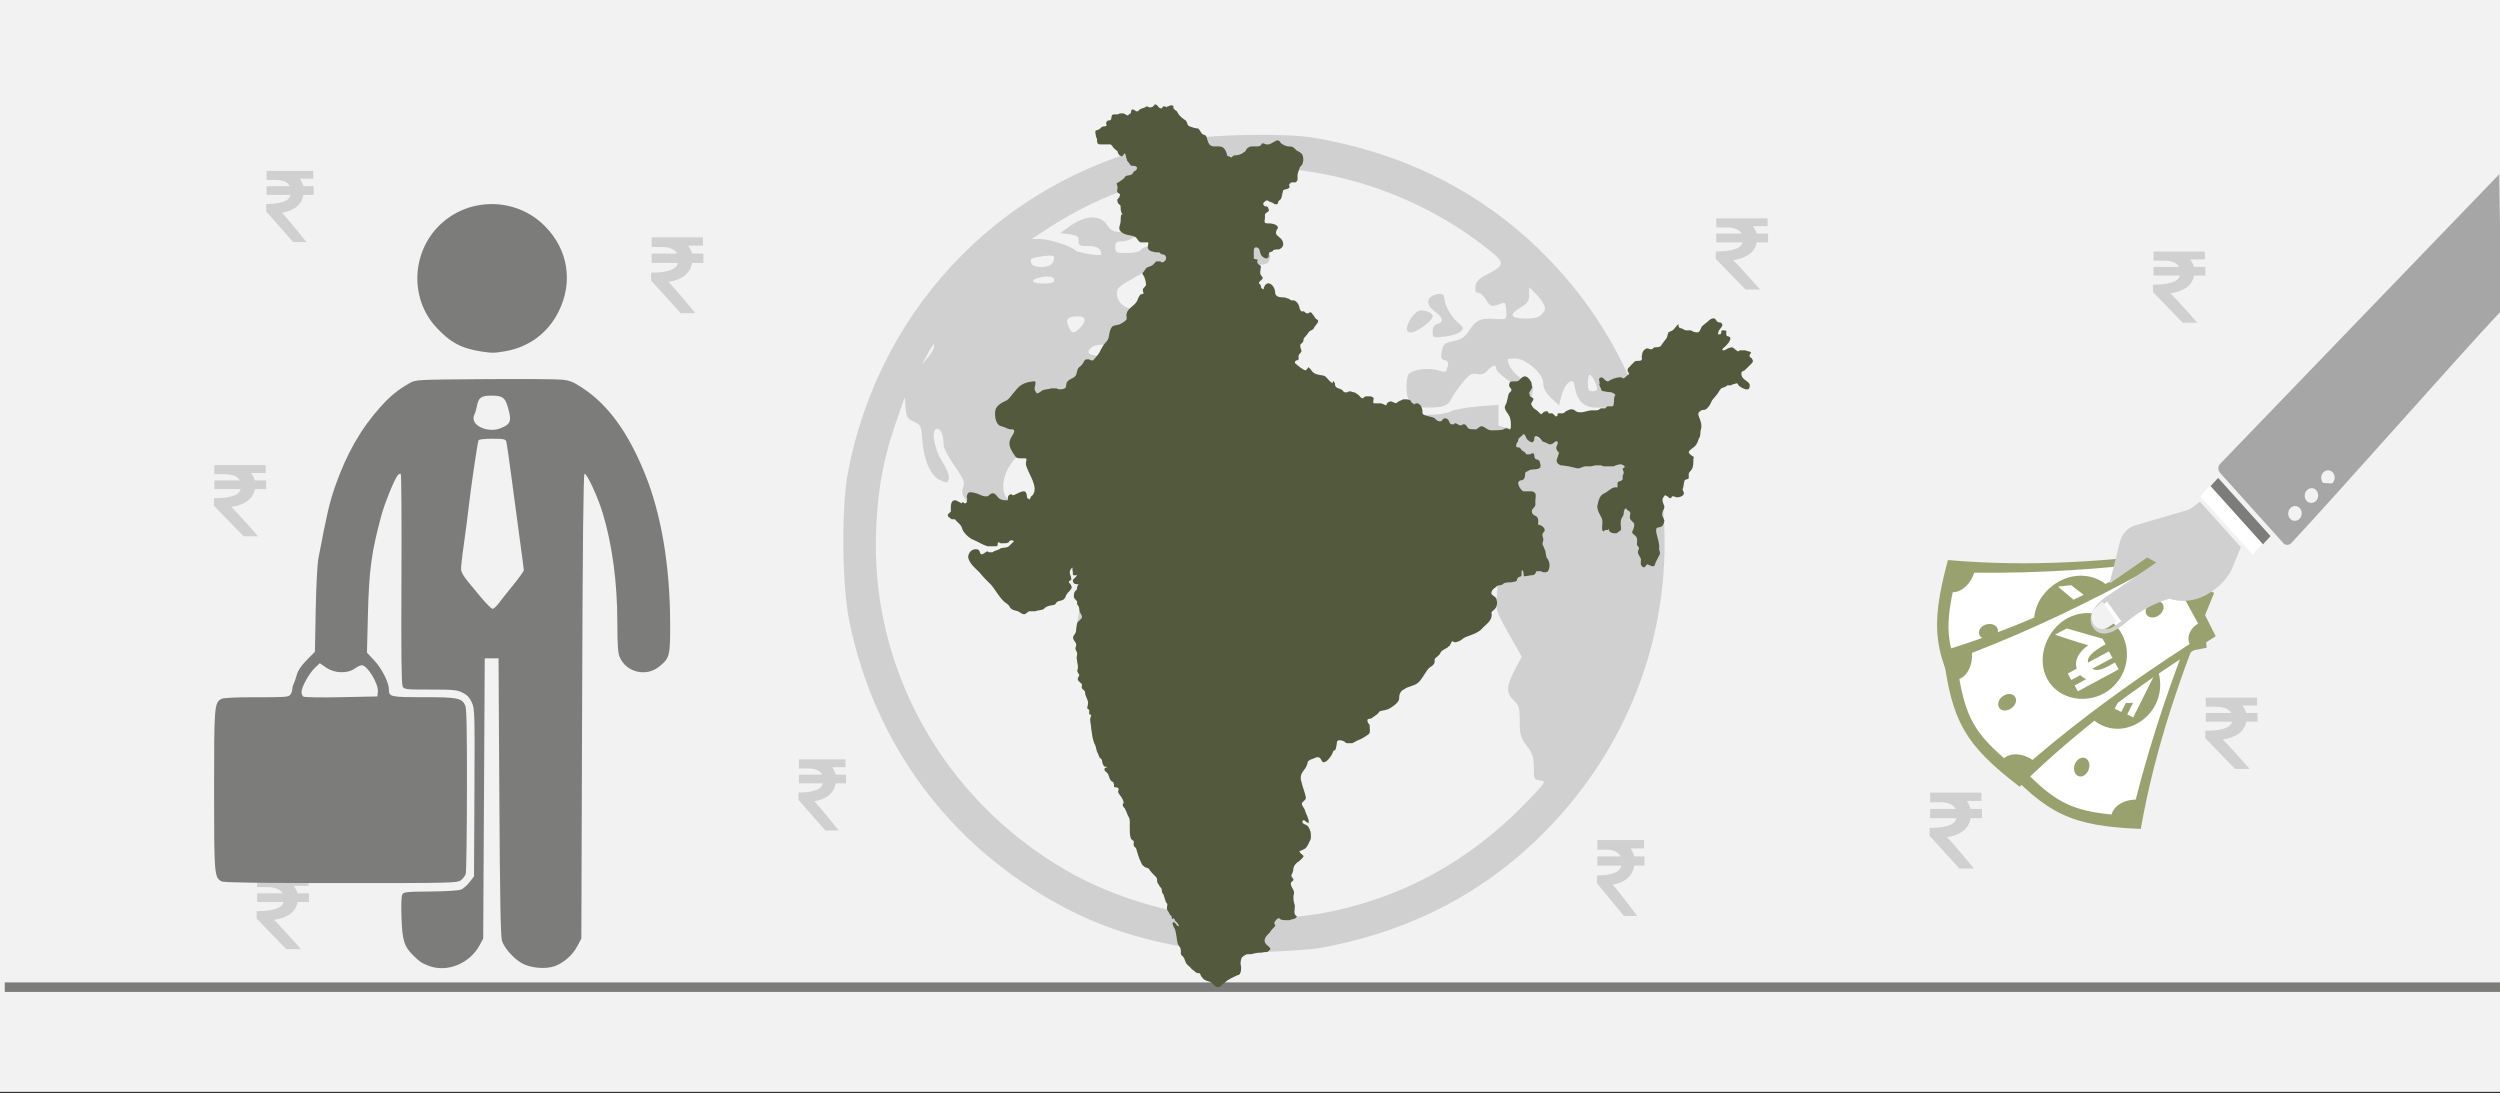 <svg width="526" height="230" xmlns="http://www.w3.org/2000/svg" xmlns:xlink="http://www.w3.org/1999/xlink" overflow="hidden"><rect width="100%" height="100%" fill="#333333" stroke="none"/><defs><clipPath id="clip0"><rect x="0" y="0" width="526" height="230"/></clipPath></defs><g clip-path="url(#clip0)"><rect x="0" y="0" width="526" height="229.667" fill="#FFFFFF"/><rect x="0" y="0" width="526" height="229.667" fill="#F2F2F2"/><path d="M1 207.699 527 207.699" stroke="#7C7C7B" stroke-width="2" stroke-miterlimit="8" fill="none" fill-rule="evenodd"/><path d="M372 49.156C369.622 49.156 369.622 49.156 369.622 49.156 369.423 48.546 369.126 48.023 368.829 47.588 371.901 47.588 371.901 47.588 371.901 47.588 371.901 45.933 371.901 45.933 371.901 45.933 361.099 45.933 361.099 45.933 361.099 45.933 361.099 47.849 361.099 47.849 361.099 47.849 363.279 47.849 363.279 47.849 363.279 47.849 364.964 47.849 366.054 48.372 366.45 49.156 361.099 49.156 361.099 49.156 361.099 49.156 361.099 50.984 361.099 50.984 361.099 50.984 366.649 50.984 366.649 50.984 366.649 50.984 366.45 51.594 366.054 52.029 365.36 52.291 363.676 52.987 361 52.9 361 52.9 361 54.468 361 54.468 361 54.468 367.243 60.912 367.243 60.912 367.243 60.912 370.315 60.912 370.315 60.912 370.315 60.912 370.315 60.912 365.955 55.948 364.667 54.729 366.054 54.555 367.144 54.119 368.036 53.51 368.928 52.813 369.423 52.029 369.622 50.984 372 50.984 372 50.984 372 50.984 372 49.156 372 49.156 372 49.156" fill="#D0D0D0" fill-rule="evenodd"/><path d="M342 101.295C339.622 101.295 339.622 101.295 339.622 101.295 339.423 100.645 339.126 100.088 338.829 99.623 341.901 99.623 341.901 99.623 341.901 99.623 341.901 97.858 341.901 97.858 341.901 97.858 331.099 97.858 331.099 97.858 331.099 97.858 331.099 99.902 331.099 99.902 331.099 99.902 333.279 99.902 333.279 99.902 333.279 99.902 334.964 99.902 336.054 100.459 336.45 101.295 331.099 101.295 331.099 101.295 331.099 101.295 331.099 103.246 331.099 103.246 331.099 103.246 336.649 103.246 336.649 103.246 336.649 103.246 336.45 103.896 336.054 104.36 335.36 104.639 333.676 105.382 331 105.289 331 105.289 331 106.961 331 106.961 331 106.961 337.243 113.835 337.243 113.835 337.243 113.835 340.315 113.835 340.315 113.835 340.315 113.835 340.315 113.835 335.955 108.54 334.667 107.24 336.054 107.054 337.144 106.59 338.036 105.939 338.928 105.196 339.423 104.36 339.622 103.246 342 103.246 342 103.246 342 103.246 342 101.295 342 101.295 342 101.295" fill="#D0D0D0" fill-rule="evenodd"/><path d="M417 170.195C414.622 170.195 414.622 170.195 414.622 170.195 414.423 169.545 414.126 168.988 413.829 168.523 416.901 168.523 416.901 168.523 416.901 168.523 416.901 166.758 416.901 166.758 416.901 166.758 406.099 166.758 406.099 166.758 406.099 166.758 406.099 168.802 406.099 168.802 406.099 168.802 408.279 168.802 408.279 168.802 408.279 168.802 409.964 168.802 411.054 169.359 411.45 170.195 406.099 170.195 406.099 170.195 406.099 170.195 406.099 172.146 406.099 172.146 406.099 172.146 411.649 172.146 411.649 172.146 411.649 172.146 411.45 172.796 411.054 173.261 410.36 173.539 408.676 174.282 406 174.189 406 174.189 406 175.861 406 175.861 406 175.861 412.243 182.735 412.243 182.735 412.243 182.735 415.315 182.735 415.315 182.735 415.315 182.735 415.315 182.735 410.955 177.441 409.667 176.14 411.054 175.954 412.144 175.49 413.036 174.84 413.928 174.097 414.423 173.261 414.622 172.146 417 172.146 417 172.146 417 172.146 417 170.195 417 170.195 417 170.195" fill="#D0D0D0" fill-rule="evenodd"/><path d="M346 180.181C343.838 180.181 343.838 180.181 343.838 180.181 343.658 179.531 343.387 178.973 343.117 178.509 345.91 178.509 345.91 178.509 345.91 178.509 345.91 176.744 345.91 176.744 345.91 176.744 336.09 176.744 336.09 176.744 336.09 176.744 336.09 178.787 336.09 178.787 336.09 178.787 338.072 178.787 338.072 178.787 338.072 178.787 339.604 178.787 340.595 179.345 340.955 180.181 336.09 180.181 336.09 180.181 336.09 180.181 336.09 182.131 336.09 182.131 336.09 182.131 341.135 182.131 341.135 182.131 341.135 182.131 340.955 182.782 340.595 183.246 339.964 183.525 338.432 184.268 336 184.175 336 184.175 336 185.847 336 185.847 336 185.847 341.676 192.721 341.676 192.721 341.676 192.721 344.468 192.721 344.468 192.721 344.468 192.721 344.468 192.721 340.505 187.426 339.333 186.126 340.595 185.94 341.586 185.475 342.396 184.825 343.207 184.082 343.658 183.246 343.838 182.131 346 182.131 346 182.131 346 182.131 346 180.181 346 180.181 346 180.181" fill="#D0D0D0" fill-rule="evenodd"/><path d="M464 56.145C461.622 56.145 461.622 56.145 461.622 56.145 461.423 55.536 461.126 55.013 460.829 54.578 463.901 54.578 463.901 54.578 463.901 54.578 463.901 52.923 463.901 52.923 463.901 52.923 453.099 52.923 453.099 52.923 453.099 52.923 453.099 54.839 453.099 54.839 453.099 54.839 455.279 54.839 455.279 54.839 455.279 54.839 456.964 54.839 458.054 55.362 458.45 56.145 453.099 56.145 453.099 56.145 453.099 56.145 453.099 57.974 453.099 57.974 453.099 57.974 458.649 57.974 458.649 57.974 458.649 57.974 458.45 58.584 458.054 59.019 457.36 59.28 455.676 59.977 453 59.89 453 59.89 453 61.457 453 61.457 453 61.457 459.243 67.902 459.243 67.902 459.243 67.902 462.315 67.902 462.315 67.902 462.315 67.902 462.315 67.902 457.955 62.938 456.667 61.719 458.054 61.544 459.144 61.109 460.036 60.499 460.928 59.803 461.423 59.019 461.622 57.974 464 57.974 464 57.974 464 57.974 464 56.145 464 56.145 464 56.145" fill="#D0D0D0" fill-rule="evenodd"/><path d="M475 150.009C472.622 150.009 472.622 150.009 472.622 150.009 472.423 149.4 472.126 148.877 471.829 148.442 474.901 148.442 474.901 148.442 474.901 148.442 474.901 146.787 474.901 146.787 474.901 146.787 464.099 146.787 464.099 146.787 464.099 146.787 464.099 148.703 464.099 148.703 464.099 148.703 466.279 148.703 466.279 148.703 466.279 148.703 467.964 148.703 469.054 149.226 469.45 150.009 464.099 150.009 464.099 150.009 464.099 150.009 464.099 151.838 464.099 151.838 464.099 151.838 469.649 151.838 469.649 151.838 469.649 151.838 469.45 152.448 469.054 152.883 468.36 153.144 466.676 153.841 464 153.754 464 153.754 464 155.321 464 155.321 464 155.321 470.243 161.766 470.243 161.766 470.243 161.766 473.315 161.766 473.315 161.766 473.315 161.766 473.315 161.766 468.955 156.802 467.667 155.583 469.054 155.408 470.144 154.973 471.036 154.363 471.928 153.667 472.423 152.883 472.622 151.838 475 151.838 475 151.838 475 151.838 475 150.009 475 150.009 475 150.009" fill="#D0D0D0" fill-rule="evenodd"/><path d="M112 110.067C109.622 110.067 109.622 110.067 109.622 110.067 109.423 109.458 109.126 108.935 108.829 108.5 111.901 108.5 111.901 108.5 111.901 108.5 111.901 106.845 111.901 106.845 111.901 106.845 101.099 106.845 101.099 106.845 101.099 106.845 101.099 108.761 101.099 108.761 101.099 108.761 103.279 108.761 103.279 108.761 103.279 108.761 104.964 108.761 106.054 109.283 106.45 110.067 101.099 110.067 101.099 110.067 101.099 110.067 101.099 111.896 101.099 111.896 101.099 111.896 106.649 111.896 106.649 111.896 106.649 111.896 106.45 112.506 106.054 112.941 105.36 113.202 103.676 113.899 101 113.812 101 113.812 101 115.379 101 115.379 101 115.379 107.243 121.823 107.243 121.823 107.243 121.823 110.315 121.823 110.315 121.823 110.315 121.823 110.315 121.823 105.955 116.86 104.667 115.641 106.054 115.466 107.144 115.031 108.036 114.421 108.928 113.725 109.423 112.941 109.622 111.896 112 111.896 112 111.896 112 111.896 112 110.067 112 110.067 112 110.067" fill="#D0D0D0" fill-rule="evenodd"/><path d="M66 39.17C63.838 39.17 63.838 39.17 63.838 39.17 63.658 38.56 63.387 38.038 63.117 37.602 65.91 37.602 65.91 37.602 65.91 37.602 65.91 35.948 65.91 35.948 65.91 35.948 56.09 35.948 56.09 35.948 56.09 35.948 56.09 37.864 56.09 37.864 56.09 37.864 58.072 37.864 58.072 37.864 58.072 37.864 59.604 37.864 60.595 38.386 60.955 39.17 56.09 39.17 56.09 39.17 56.09 39.17 56.09 40.999 56.09 40.999 56.09 40.999 61.135 40.999 61.135 40.999 61.135 40.999 60.955 41.608 60.595 42.044 59.964 42.305 58.432 43.002 56 42.915 56 42.915 56 44.482 56 44.482 56 44.482 61.676 50.926 61.676 50.926 61.676 50.926 64.469 50.926 64.469 50.926 64.469 50.926 64.469 50.926 60.505 45.962 59.333 44.743 60.595 44.569 61.586 44.134 62.396 43.524 63.207 42.828 63.658 42.044 63.838 40.999 66 40.999 66 40.999 66 40.999 66 39.17 66 39.17 66 39.17" fill="#D0D0D0" fill-rule="evenodd"/><path d="M56 101.08C53.622 101.08 53.622 101.08 53.622 101.08 53.423 100.471 53.126 99.948 52.829 99.513 55.901 99.513 55.901 99.513 55.901 99.513 55.901 97.858 55.901 97.858 55.901 97.858 45.099 97.858 45.099 97.858 45.099 97.858 45.099 99.774 45.099 99.774 45.099 99.774 47.279 99.774 47.279 99.774 47.279 99.774 48.964 99.774 50.054 100.297 50.45 101.08 45.099 101.08 45.099 101.08 45.099 101.08 45.099 102.909 45.099 102.909 45.099 102.909 50.649 102.909 50.649 102.909 50.649 102.909 50.45 103.519 50.054 103.954 49.36 104.215 47.676 104.912 45 104.825 45 104.825 45 106.392 45 106.392 45 106.392 51.243 112.836 51.243 112.836 51.243 112.836 54.315 112.836 54.315 112.836 54.315 112.836 54.315 112.836 49.955 107.873 48.667 106.654 50.054 106.479 51.144 106.044 52.036 105.434 52.928 104.738 53.423 103.954 53.622 102.909 56 102.909 56 102.909 56 102.909 56 101.08 56 101.08 56 101.08" fill="#D0D0D0" fill-rule="evenodd"/><path d="M65 187.954C62.622 187.954 62.622 187.954 62.622 187.954 62.423 187.345 62.126 186.822 61.829 186.387 64.901 186.387 64.901 186.387 64.901 186.387 64.901 184.732 64.901 184.732 64.901 184.732 54.099 184.732 54.099 184.732 54.099 184.732 54.099 186.648 54.099 186.648 54.099 186.648 56.279 186.648 56.279 186.648 56.279 186.648 57.964 186.648 59.054 187.171 59.45 187.954 54.099 187.954 54.099 187.954 54.099 187.954 54.099 189.783 54.099 189.783 54.099 189.783 59.649 189.783 59.649 189.783 59.649 189.783 59.45 190.393 59.054 190.828 58.36 191.089 56.676 191.786 54 191.699 54 191.699 54 193.266 54 193.266 54 193.266 60.243 199.711 60.243 199.711 60.243 199.711 63.315 199.711 63.315 199.711 63.315 199.711 63.315 199.711 58.955 194.747 57.667 193.528 59.054 193.354 60.144 192.918 61.036 192.309 61.928 191.612 62.423 190.828 62.622 189.783 65 189.783 65 189.783 65 189.783 65 187.954 65 187.954 65 187.954" fill="#D0D0D0" fill-rule="evenodd"/><path d="M178 162.991C175.838 162.991 175.838 162.991 175.838 162.991 175.658 162.381 175.387 161.858 175.117 161.423 177.91 161.423 177.91 161.423 177.91 161.423 177.91 159.768 177.91 159.768 177.91 159.768 168.09 159.768 168.09 159.768 168.09 159.768 168.09 161.684 168.09 161.684 168.09 161.684 170.072 161.684 170.072 161.684 170.072 161.684 171.604 161.684 172.595 162.207 172.955 162.991 168.09 162.991 168.09 162.991 168.09 162.991 168.09 164.819 168.09 164.819 168.09 164.819 173.135 164.819 173.135 164.819 173.135 164.819 172.955 165.429 172.595 165.864 171.964 166.126 170.432 166.822 168 166.735 168 166.735 168 168.303 168 168.303 168 168.303 173.676 174.747 173.676 174.747 173.676 174.747 176.468 174.747 176.468 174.747 176.468 174.747 176.468 174.747 172.505 169.783 171.333 168.564 172.595 168.39 173.586 167.954 174.396 167.345 175.207 166.648 175.658 165.864 175.838 164.819 178 164.819 178 164.819 178 164.819 178 162.991 178 162.991 178 162.991" fill="#D0D0D0" fill-rule="evenodd"/><path d="M148 53.364C145.622 53.364 145.622 53.364 145.622 53.364 145.423 52.714 145.126 52.157 144.829 51.693 147.901 51.693 147.901 51.693 147.901 51.693 147.901 49.928 147.901 49.928 147.901 49.928 137.099 49.928 137.099 49.928 137.099 49.928 137.099 51.971 137.099 51.971 137.099 51.971 139.279 51.971 139.279 51.971 139.279 51.971 140.964 51.971 142.054 52.529 142.45 53.364 137.099 53.364 137.099 53.364 137.099 53.364 137.099 55.315 137.099 55.315 137.099 55.315 142.649 55.315 142.649 55.315 142.649 55.315 142.45 55.965 142.054 56.43 141.36 56.709 139.676 57.452 137 57.359 137 57.359 137 59.031 137 59.031 137 59.031 143.243 65.904 143.243 65.904 143.243 65.904 146.315 65.904 146.315 65.904 146.315 65.904 146.315 65.904 141.955 60.61 140.667 59.309 142.054 59.124 143.144 58.659 144.036 58.009 144.928 57.266 145.423 56.43 145.622 55.315 148 55.315 148 55.315 148 55.315 148 53.364 148 53.364 148 53.364" fill="#D0D0D0" fill-rule="evenodd"/><path d="M184 114.834C184 70.715 219.817 34.949 264 34.949 308.183 34.949 344 70.715 344 114.834 344 158.952 308.183 194.718 264 194.718 219.817 194.718 184 158.952 184 114.834Z" fill="#F2F2F2" fill-rule="evenodd"/><path d="M255.915 200.275C242.855 198.659 232.604 195.624 223.264 190.578 199.835 177.962 183.926 156.556 178.662 130.537 177.158 123.126 177 106.923 178.385 99.551 185.113 63.676 212.579 36.159 248.395 29.497 255.321 28.196 270.518 27.959 276.692 29.024 294.224 32.059 309.184 39.195 321.572 50.352 357.546 82.954 360 137.396 326.994 172.956 313.973 186.99 297.628 195.821 277.959 199.408 274.08 200.118 259.358 200.709 255.915 200.275ZM277.484 192.273C294.343 189.316 308.986 181.431 321.215 168.737 325.292 164.519 325.371 164.362 324.065 164.204 322.759 164.046 322.719 163.928 322.719 161.484 322.719 159.355 322.442 158.527 321.255 156.95 319.949 155.255 319.751 154.585 319.751 151.746 319.751 148.947 319.593 148.356 318.485 147.37 316.862 145.833 316.941 144.217 318.722 140.905L320.186 138.185 317.416 133.297C314.685 128.408 314.685 128.408 314.962 125.097 315.239 121.47 315.081 121.233 312.113 121.233 311.123 121.233 310.134 120.878 309.58 120.248 308.551 119.104 305.622 118.947 304.158 119.932 303.604 120.327 301.071 120.76 298.459 120.957L293.75 121.273 289.911 116.897C286.191 112.56 286.111 112.403 286.111 109.84 286.111 108.027 286.428 106.726 287.101 105.74 288.328 103.887 288.328 103.02 287.14 103.02 286.349 103.02 285.636 101.837 285.597 100.497 285.597 100.339 287.615 98.802 290.069 97.067L294.501 93.953 294.501 91.666C294.501 89.537 294.62 89.34 296.441 88.315 297.786 87.566 299.172 87.251 301.15 87.251 302.694 87.251 304.554 86.936 305.306 86.541 306.018 86.187 308.591 85.713 310.965 85.516L315.279 85.162 315.279 87.369 315.279 89.577 318.643 90.444C320.463 90.917 322.561 91.627 323.313 91.982 325.054 92.888 325.094 92.888 325.252 91.311 325.41 90.129 325.648 89.932 327.35 89.814 328.854 89.656 329.724 89.971 331.386 91.154 333.207 92.455 333.959 92.652 336.492 92.652 338.114 92.652 339.579 92.494 339.697 92.297 339.856 92.061 339.46 90.523 338.866 88.828L337.798 85.753 335.779 85.753C333.326 85.753 331.901 84.413 331.386 81.692 331.109 80.037 330.991 79.918 330.08 80.47 329.526 80.825 328.854 82.047 328.537 83.23L328.022 85.319 326.36 83.742C325.173 82.599 324.698 81.692 324.698 80.589 324.698 78.578 321.057 75.424 318.762 75.424 317.931 75.424 317.258 75.503 317.258 75.582 317.258 77.041 318.643 78.854 320.503 79.879 322.601 81.022 322.68 81.141 322.403 82.796 322.205 83.742 321.809 84.689 321.532 84.886 320.622 85.477 318.92 85.319 318.287 84.57 317.812 83.979 317.931 83.821 319.039 83.703 321.295 83.427 320.938 82.481 317.772 80.352 316.15 79.248 314.804 78.026 314.804 77.632 314.804 76.607 314.131 76.725 313.023 77.908 312.35 78.657 311.717 78.854 310.767 78.696 309.659 78.46 309.145 78.775 307.68 80.549 306.731 81.732 305.662 83.269 305.345 83.939 304.712 85.359 303.644 85.753 300.359 85.753 297.193 85.753 296.005 84.689 295.926 81.732 295.887 80.431 296.085 79.091 296.401 78.696 297.232 77.75 300.398 77.317 302.417 77.868 304.316 78.42 304.158 78.46 304.593 77.08 304.831 76.291 304.673 75.976 303.96 75.779 303.169 75.582 303.09 75.266 303.367 73.887 303.644 72.389 303.921 72.152 305.82 71.758 307.522 71.403 308.234 70.93 309.184 69.432 310.649 67.264 311.48 66.909 314.685 67.106 317.139 67.264 317.06 67.343 316.862 64.544 316.783 63.755 316.545 63.558 315.912 63.834 313.894 64.662 313.538 64.583 312.707 63.124 312.232 62.297 311.519 61.626 311.084 61.626 310.49 61.626 310.332 61.232 310.411 60.247 310.569 59.222 311.123 58.63 312.984 57.684 316.625 55.792 316.664 55.279 313.379 52.677 297.945 40.259 277.523 33.873 258.289 35.489 243.646 36.711 232.011 40.575 220.534 48.026L217.091 50.273 218.832 50.273C220.771 50.312 225.679 51.889 226.193 52.638 226.47 53.111 231.694 53.978 231.694 53.545 231.694 52.283 230.863 51.771 229.003 51.771 227.143 51.771 226.905 51.652 226.945 50.667 226.985 49.721 226.668 49.524 225.006 49.287L223.027 49.05 225.322 47.434C228.528 45.227 231.496 45.187 232.921 47.316 233.752 48.538 234.227 48.814 235.85 48.814 236.958 48.814 238.185 48.459 238.66 48.026 239.174 47.553 239.926 47.355 240.361 47.513 241.628 47.986 238.106 50.785 236.206 50.785 234.86 50.785 234.662 50.943 234.662 52.007 234.662 53.151 234.821 53.229 237.077 53.229 238.62 53.229 239.689 52.993 240.084 52.52 240.441 52.086 241.351 51.771 242.142 51.771 242.894 51.771 243.567 51.692 243.567 51.574 243.567 51.455 243.686 51.022 243.844 50.627 244.002 50.194 243.725 49.839 243.053 49.642 242.142 49.405 242.063 49.208 242.538 48.341 243.013 47.474 243.567 47.316 246.06 47.316 247.683 47.316 248.989 47.474 248.989 47.631 248.989 47.789 248.435 48.38 247.762 48.893 245.862 50.391 246.219 51.849 248.633 52.441 249.939 52.756 249.978 52.717 249.978 50.785 249.978 49.129 250.216 48.735 251.364 48.144 252.076 47.789 253.817 47.316 255.163 47.119 257.3 46.843 258.21 47.04 261.495 48.42 264.978 49.918 265.294 50.154 265.334 51.455 265.334 52.441 265.611 52.914 266.323 53.111 267.352 53.387 267.471 53.702 266.996 54.925 266.798 55.437 266.086 55.713 265.017 55.713 263.672 55.713 263.197 55.989 262.722 56.974 262.089 58.354 261.495 58.354 256.904 57.053L254.728 56.423 257.537 54.964C259.12 54.136 260.387 53.348 260.387 53.19 260.387 52.993 259.833 52.52 259.2 52.086 257.617 51.061 253.382 51.692 251.799 53.19 251.166 53.742 250.176 54.215 249.583 54.215 248.435 54.215 248 55.673 249.108 55.752 249.464 55.752 249.226 56.028 248.633 56.304 248 56.62 247.525 57.014 247.525 57.25 247.525 58.157 245.427 57.645 245.19 56.699 244.833 55.358 243.29 55.752 238.62 58.433 235.256 60.325 234.9 60.68 235.019 61.942 235.137 63.716 236.522 64.859 239.055 65.253 241.074 65.569 241.074 65.569 241.074 67.776 241.074 69.629 241.232 69.984 242.024 69.984 242.617 69.984 243.29 69.314 243.884 68.131 244.596 66.751 245.269 66.121 246.891 65.569L248.989 64.859 249.029 62.139C249.029 59.852 249.226 59.261 250.137 58.591 251.126 57.881 251.601 57.842 253.976 58.394 256.627 58.985 256.667 59.025 256.667 60.798 256.667 62.967 257.419 63.124 260.387 61.626L262.366 60.601 262.366 62.809C262.366 64.701 262.564 65.174 263.83 66.042 265.928 67.54 265.928 69.708 263.83 70.418 263.039 70.694 262.366 71.048 262.366 71.206 262.366 71.324 263.236 71.916 264.345 72.468 266.165 73.414 266.838 74.517 265.888 75.109 265.69 75.266 264.542 75.069 263.395 74.754 261.02 74.044 259.793 72.665 261.099 72.152 261.97 71.837 262.128 70.694 261.376 70.26 261.099 70.063 260.506 70.299 260.07 70.694 259.081 71.679 256.706 71.679 255.915 70.694 254.965 69.629 252.709 69.984 252.709 71.245 252.709 71.876 253.105 72.27 253.857 72.389 255.519 72.625 254.846 73.729 253.105 73.532 251.918 73.453 251.284 73.769 249.899 75.306 248.949 76.331 247.287 77.711 246.219 78.341 243.25 80.115 238.62 84.846 238.62 86.068 238.62 86.817 237.947 87.527 236.522 88.394 235.335 89.064 233.673 90.326 232.802 91.193 231.417 92.573 231.18 93.125 231.18 95.214L231.18 97.619 229.715 96.87C228.766 96.358 228.251 95.687 228.132 94.781L227.974 93.401 223.423 93.283C219.346 93.125 218.595 93.243 216.339 94.386 210.402 97.383 209.057 105.977 214.558 105.977 215.508 105.977 217.209 105.307 218.832 104.242 220.336 103.335 221.721 102.547 221.919 102.547 222.513 102.508 222.315 104.439 221.563 105.937 220.89 107.199 220.89 107.396 221.602 107.632 221.998 107.83 222.75 107.948 223.185 107.948 224.848 107.948 225.322 108.815 225.639 112.166L225.995 115.596 229.122 116.029 232.248 116.463 234.306 114.177 236.364 111.89 238.739 112.442C240.361 112.797 241.39 113.349 241.944 114.216 242.657 115.28 243.013 115.399 244.952 115.202 246.139 115.044 247.287 114.689 247.485 114.374 248.118 113.388 250.137 114.729 251.641 117.094 252.986 119.183 253.144 119.262 255.479 119.262 258.289 119.262 259.2 120.208 260.11 124.308 260.624 126.634 260.822 126.871 262.88 127.699 264.305 128.29 266.402 128.605 268.856 128.605 272.655 128.645 272.655 128.645 273.724 130.34 274.357 131.365 275.426 132.232 276.415 132.548 277.84 133.021 277.998 133.297 277.8 134.44 277.642 135.189 276.692 136.845 275.703 138.106 273.961 140.314 273.803 140.747 273.487 144.926 273.17 148.868 272.972 149.539 271.824 150.603 270.32 152.022 268.777 152.535 267.154 152.141 264.78 151.51 263.593 153.678 264.424 157.147L264.978 159.591 262.445 162.745C261.06 164.48 259.674 166.53 259.318 167.279 258.606 168.777 255.282 170.709 252.353 171.221 250.532 171.536 249.622 172.995 251.245 172.995 252.551 172.995 252.67 174.454 251.443 175.715 250.532 176.701 250.453 177.016 250.968 177.647 251.324 178.081 252.155 178.396 252.828 178.396 253.976 178.396 254.015 178.554 253.738 180.17 253.54 181.156 253.263 182.22 253.144 182.575 253.026 182.89 253.699 183.915 254.688 184.782 257.062 186.832 256.706 187.779 253.58 187.739 251.522 187.739 250.928 187.463 248.91 185.65 247.643 184.506 245.783 182.181 244.754 180.446 243.013 177.45 242.934 177.134 243.211 174.099 243.488 171.103 243.448 170.827 242.103 169.132 240.757 167.476 240.678 167.161 241.074 165.111 241.747 161.799 241.667 160.656 240.836 160.656 240.203 160.656 240.084 159.591 240.084 153.796L240.084 146.976 237.749 145.242C236.443 144.335 234.781 143.428 234.029 143.231 233.04 142.994 232.684 142.6 232.684 141.812 232.684 141.22 231.259 138.934 229.518 136.766L226.391 132.823 226.945 129.197C227.499 125.609 227.539 125.491 230.388 123.48 231.14 122.928 231.219 122.416 230.942 120.366L230.626 117.922 227.618 117.685C224.689 117.488 224.57 117.409 222.077 114.689 219.94 112.324 219.188 111.811 216.972 111.299 214.993 110.865 214.399 110.51 214.281 109.722 214.083 108.579 212.46 108.027 211.906 108.894 211.629 109.328 210.679 109.249 208.226 108.657 205.297 107.908 204.782 107.593 203.556 105.78 202.447 104.124 202.25 103.533 202.645 102.508 203.041 101.443 202.764 100.773 200.825 98.013 199.558 96.2 198.529 94.229 198.529 93.598 198.529 91.666 197.975 90.208 197.223 90.208 195.838 90.208 196.432 94.229 198.213 97.067 199.163 98.565 199.796 100.103 199.638 100.615 199.361 101.68 199.44 101.68 197.857 101.049 195.957 100.339 194.374 96.949 194.097 92.928 193.859 89.616 193.78 89.419 192.276 88.71 190.891 88.079 190.654 87.724 190.535 85.753L190.377 83.545 189.071 87.251C186.023 95.766 184.796 101.837 184.361 110.905 182.936 140.195 198.173 167.87 224.056 182.969 233.515 188.488 245.308 192.154 257.656 193.377 261.574 193.771 272.22 193.179 277.484 192.273ZM251.087 77.277C251.403 76.331 252.947 76.213 252.947 77.119 252.947 77.553 252.511 77.868 251.918 77.868 251.324 77.868 250.968 77.632 251.087 77.277ZM254.767 77.08C254.094 76.41 254.49 75.897 255.677 75.897 256.35 75.897 256.904 75.7 256.904 75.424 256.904 75.148 257.34 74.912 257.894 74.912 258.448 74.912 258.883 75.148 258.883 75.424 258.883 75.7 258.566 75.897 258.21 75.897 257.814 75.897 257.379 76.252 257.221 76.646 256.944 77.395 255.361 77.671 254.767 77.08ZM301.427 69.787C301.427 68.841 301.744 68.368 302.417 68.171 303.841 67.816 303.644 66.791 301.942 65.569 300.082 64.268 300.003 62.77 301.704 62.099 303.169 61.547 303.921 61.824 303.921 62.888 303.921 64.149 305.385 66.751 306.77 67.894 307.957 68.88 308.037 69.077 307.324 69.747 306.928 70.181 305.425 70.654 304 70.812 301.467 71.127 301.427 71.088 301.427 69.787ZM296.005 69.195C296.005 67.934 297.549 65.647 298.617 65.371 299.646 65.135 301.427 65.805 301.427 66.436 301.427 67.067 300.715 67.816 299.132 68.919 297.311 70.181 296.005 70.299 296.005 69.195ZM336.056 81.85C336.056 81.022 334.948 78.854 334.513 78.854 334.276 78.854 334.078 79.642 334.078 80.589 334.078 82.008 334.276 82.323 335.067 82.323 335.621 82.323 336.056 82.087 336.056 81.85ZM236.8 80.234C237.512 79.091 236.997 78.696 235.216 79.091 234.346 79.288 233.673 79.8 233.515 80.391 233.277 81.259 233.436 81.377 234.781 81.219 235.612 81.141 236.522 80.707 236.8 80.234ZM231.655 77.75 233.198 75.661 231.932 75.503C230.428 75.306 228.766 77.041 228.726 78.736 228.686 80.47 229.953 80.076 231.655 77.75ZM241.39 79.288C241.786 78.618 240.282 77.395 239.016 77.395 237.987 77.395 237.829 78.381 238.699 79.248 239.451 79.997 240.915 80.037 241.39 79.288ZM236.839 77.593C237.274 77.435 237.631 76.844 237.631 76.331 237.631 74.833 234.939 75.266 234.742 76.765 234.583 77.908 235.256 78.184 236.839 77.593ZM196.551 72.941C196.551 72.31 196.471 72.31 196.036 72.941 195.759 73.374 195.205 74.36 194.77 75.188L194.018 76.646 195.245 75.188C195.957 74.36 196.511 73.374 196.551 72.941ZM240.599 75.897C240.599 75.621 240.243 75.424 239.847 75.424 239.451 75.424 239.095 75.621 239.095 75.897 239.095 76.173 239.451 76.41 239.847 76.41 240.243 76.41 240.599 76.173 240.599 75.897ZM235.058 73.808C234.939 72.862 234.544 72.704 232.604 72.546 230.982 72.468 230.072 72.665 229.478 73.256 228.33 74.399 229.24 74.912 232.565 74.912 235.019 74.912 235.216 74.833 235.058 73.808ZM237.235 74.242C237.314 73.966 237.077 73.69 236.76 73.571 236.404 73.453 236.127 73.729 236.127 74.202 236.127 75.03 237.037 75.069 237.235 74.242ZM227.222 68.998C228.647 67.579 228.489 66.554 226.866 66.554 224.65 66.554 224.096 67.145 224.808 68.683 225.52 70.26 225.916 70.299 227.222 68.998ZM324.461 66.042C325.213 65.174 325.252 64.898 324.698 63.834 324.342 63.164 323.511 62.139 322.878 61.547L321.73 60.444 321.73 62.06C321.73 63.322 321.374 63.834 319.989 64.662 317.297 66.239 317.733 67.027 321.215 67.027 322.917 67.027 323.788 66.791 324.461 66.042ZM221.8 58.906C221.8 58.118 220.415 57.96 218.436 58.472 216.576 58.985 217.209 59.655 219.544 59.655 221.207 59.655 221.8 59.458 221.8 58.906ZM221.207 55.595C221.523 55.279 221.8 54.688 221.8 54.294 221.8 53.742 221.286 53.663 219.465 53.9 216.814 54.294 216.616 54.412 217.011 55.437 217.368 56.344 220.336 56.462 221.207 55.595Z" fill="#D0D0D0" fill-rule="evenodd"/><path d="M243.05 21.968C243.05 21.968 242.836 21.968 242.836 22.178 242.623 22.389 242.409 22.599 241.981 22.599 241.981 22.599 241.981 22.599 241.981 22.599 241.553 22.599 241.553 22.389 241.34 22.389 241.126 22.389 241.126 22.389 240.912 22.599 240.484 22.809 239.843 22.809 239.629 23.23 239.629 23.23 239.415 23.441 239.201 23.441 238.987 23.441 238.56 23.02 238.346 23.02 238.346 23.02 238.346 23.02 238.346 23.02 237.704 23.02 238.346 23.861 237.491 24.072 237.491 24.072 237.491 24.282 237.277 24.282 237.063 24.282 236.849 24.072 236.421 23.861 236.421 23.861 236.208 23.861 236.208 23.861 235.994 23.861 235.78 23.861 235.566 23.861 235.352 24.072 235.138 24.072 234.711 24.072 234.711 24.072 234.711 24.072 234.497 24.072 234.497 24.072 234.283 24.072 234.283 24.072 234.069 24.072 233.855 24.282 233.855 24.703 233.855 25.123 233.642 25.334 233.428 25.334 233.428 25.334 233.214 25.334 233.214 25.334 233.214 25.334 233.214 25.334 233.214 25.334 233 25.334 232.572 25.754 232.786 26.175 233 26.806 232.145 26.385 231.717 26.806 231.289 27.227 231.289 27.227 230.648 27.437 230.22 27.437 230.648 28.699 230.648 28.909 231.075 29.33 230.434 30.382 231.503 30.382 231.717 30.382 231.717 30.382 231.717 30.382 232.145 30.382 232.572 30.382 232.786 30.382 233.214 30.382 233.428 30.382 233.642 30.382 233.855 30.592 234.069 30.592 234.069 30.802 234.283 31.223 234.711 31.433 235.138 31.854 235.138 32.065 235.352 32.485 235.566 32.696 235.78 32.696 235.78 32.906 235.994 32.906 236.208 32.906 236.421 32.485 236.635 32.275 236.635 32.275 236.635 32.275 236.635 32.275 236.849 32.275 237.063 33.958 237.277 33.958 237.491 34.168 237.704 34.589 237.918 34.799 238.346 35.009 238.774 34.799 238.987 35.009 239.415 35.22 239.201 35.64 238.987 35.851 238.56 36.061 238.56 36.061 238.346 36.482 237.918 37.113 236.849 36.692 236.635 37.323 236.421 37.744 234.925 38.585 234.925 38.585 234.925 38.795 235.138 39.006 235.138 39.426 235.138 39.847 234.925 40.268 235.138 40.478 235.566 40.899 235.78 40.688 235.566 41.319 235.352 41.95 234.925 41.74 235.138 42.371 235.138 43.002 235.78 43.002 235.78 43.423 235.78 44.054 235.78 44.685 236.208 45.106 236.208 45.106 236.208 45.106 235.994 45.106 235.78 45.106 235.78 46.368 235.78 46.578 235.78 47.209 235.138 48.05 235.78 48.681 236.849 49.733 238.132 49.312 238.987 49.944 239.415 50.364 239.629 50.995 240.057 50.995 240.27 50.995 240.27 50.995 240.27 50.995 240.27 50.995 240.698 50.995 241.126 50.995 241.34 50.995 241.553 50.995 241.553 50.995 241.767 51.206 241.34 51.837 241.553 52.257 241.553 52.468 241.981 52.888 242.409 52.888 242.836 53.099 243.264 53.099 243.692 53.099 243.692 53.099 243.692 53.099 243.692 53.099 243.692 53.099 243.692 53.099 243.692 53.099 243.906 53.099 244.119 53.099 244.119 53.309 244.119 53.309 244.333 53.519 244.547 53.519 244.547 53.519 244.547 53.519 244.547 53.519 244.547 53.519 244.547 53.519 244.547 53.519 245.616 53.519 245.616 54.992 244.547 55.202 244.547 55.202 244.547 55.202 244.547 55.202 244.333 55.202 244.119 54.992 244.119 54.992 243.906 54.992 243.692 54.992 243.478 54.992 243.478 54.992 243.478 54.992 243.264 54.992 242.836 55.412 242.623 55.833 241.981 56.043 241.126 56.254 241.126 56.464 240.698 57.095 240.27 57.516 240.27 57.516 240.698 58.147 240.912 58.567 241.126 59.409 241.126 59.83 241.126 60.461 240.27 60.461 240.484 61.302 240.698 61.933 240.698 61.723 240.057 61.933 239.629 62.143 239.415 62.985 239.201 63.405 238.56 64.457 237.277 64.878 237.063 65.929 236.849 66.35 237.277 67.191 236.849 67.402 236.421 67.822 235.994 68.033 235.566 68.243 234.925 68.454 234.283 68.454 234.069 68.664 233.428 69.295 233.428 70.347 233.214 71.188 233 71.819 232.572 72.029 232.145 72.66 231.717 73.291 231.503 73.922 231.075 74.553 230.862 74.764 230.22 75.605 230.006 75.815 229.792 75.815 229.792 75.815 229.579 75.815 229.579 75.815 229.365 75.815 229.151 75.605 228.937 75.605 228.937 75.605 228.723 75.605 228.509 75.605 228.296 75.605 228.082 76.026 227.868 76.446 227.654 76.867 227.013 77.288 226.585 77.708 226.585 78.55 226.371 78.971 225.943 79.602 225.302 79.602 224.874 80.022 224.233 80.443 224.447 80.864 224.233 81.495 224.233 81.705 223.591 81.915 223.164 81.915 222.95 81.915 222.522 81.915 222.308 81.705 222.094 81.705 221.667 81.705 221.453 81.705 221.453 81.705 221.453 81.705 221.239 81.705 220.597 81.915 219.742 81.915 219.314 82.126 219.101 82.336 218.459 82.757 218.245 82.757 218.031 82.757 218.031 82.757 218.031 82.546 217.604 82.126 217.604 81.705 217.818 81.074 217.818 80.653 218.031 80.233 217.604 80.233 217.39 80.233 217.39 80.233 217.39 80.233 215.679 80.443 214.61 80.864 213.541 82.336 212.899 82.967 212.686 83.598 211.83 84.229 210.975 84.65 210.333 84.86 209.692 85.701 209.05 86.543 209.264 89.487 210.761 89.698 211.616 89.908 212.044 90.329 212.686 90.329 212.899 90.329 212.899 90.329 212.899 90.329 212.899 90.329 212.899 90.329 212.899 90.329 213.755 90.329 213.327 91.17 212.899 91.801 212.472 92.432 212.258 93.063 212.472 93.905 212.686 94.746 213.327 95.587 213.755 96.218 214.182 96.429 214.396 96.429 214.61 96.429 214.824 96.429 215.038 96.429 215.252 96.429 215.465 96.429 215.465 96.429 215.679 96.429 216.321 96.429 215.679 97.06 215.893 97.901 216.321 99.584 218.459 102.318 217.39 104.001 217.176 104.422 216.962 104.211 216.748 104.842 216.748 105.053 216.748 105.053 216.535 105.053 216.535 105.053 216.535 105.053 216.535 105.053 216.321 104.842 216.321 104.842 216.107 104.842 216.107 104.842 216.107 104.842 216.107 104.842 216.107 104.842 216.107 103.37 215.465 103.37 215.465 103.37 215.465 103.37 215.465 103.37 214.61 103.37 213.969 104.001 213.113 104.211 213.113 104.211 213.113 104.211 213.113 104.211 213.113 104.211 212.899 104.211 212.899 104.001 212.686 104.001 212.686 104.001 212.686 104.001 212.472 104.001 212.258 104.211 212.258 104.211 212.044 104.422 212.044 104.842 212.044 105.263 211.403 105.263 210.975 105.263 210.547 105.053 209.906 104.842 209.692 104.001 209.05 103.791 209.05 103.791 208.836 103.791 208.836 103.791 208.409 103.791 208.195 104.211 207.767 104.422 207.553 104.422 207.553 104.422 207.34 104.422 206.698 104.422 206.057 104.001 205.415 103.791 205.201 103.791 204.774 103.58 204.346 103.58 204.132 103.58 204.132 103.58 203.918 103.58 203.491 103.791 203.277 104.632 203.491 104.842 203.491 105.263 203.491 105.894 203.063 105.894 203.063 105.894 202.849 105.894 202.849 105.894 202.849 105.684 202.635 105.684 202.635 105.684 202.421 105.684 202.421 105.684 202.421 105.684 202.421 105.894 202.208 105.894 202.208 105.894 202.208 105.894 202.208 105.894 201.994 105.684 201.78 105.684 201.566 105.473 201.138 105.263 201.138 105.263 201.138 105.263 200.925 105.263 199.855 105.263 200.069 106.946 200.069 107.577 199.855 107.998 199 108.208 199.642 108.839 199.855 108.839 200.069 109.26 200.283 109.26 200.283 109.26 200.283 109.26 200.283 109.26 200.497 109.26 200.497 109.26 200.497 109.26 200.497 109.26 200.711 109.26 200.711 109.26 200.711 109.26 200.711 109.26 200.925 109.26 201.352 109.891 202.208 110.311 202.421 111.153 202.635 111.994 203.704 113.046 204.56 113.466 205.629 113.887 206.484 114.518 207.767 114.939 207.981 114.939 208.195 114.939 208.409 114.939 208.623 114.939 208.623 114.939 208.836 114.939 209.05 114.939 209.05 114.939 209.264 114.939 209.264 114.939 209.478 114.939 209.478 114.939 209.478 114.939 209.478 114.939 209.478 114.939 209.906 114.939 209.906 114.728 209.906 114.518 209.906 114.308 209.906 114.097 210.119 114.097 210.333 114.097 210.333 114.308 210.547 114.308 210.761 114.308 210.975 114.308 211.189 114.308 211.616 114.308 211.83 114.308 212.258 114.097 212.258 113.887 212.472 113.677 212.899 113.677 212.899 113.677 213.113 113.677 213.327 113.887 213.327 113.887 212.258 114.939 212.258 114.939 211.616 115.359 211.189 115.149 210.547 115.359 210.119 115.78 209.264 115.78 208.836 116.201 208.836 116.201 208.623 116.201 208.623 116.201 208.409 116.201 208.195 116.201 208.195 116.201 207.981 116.201 207.767 115.99 207.767 115.99 207.553 115.99 207.553 116.201 207.34 116.201 207.34 116.201 206.912 116.621 206.484 116.621 206.484 116.621 206.27 116.621 206.27 116.411 206.057 115.99 206.057 115.57 205.415 115.57 205.415 115.57 205.415 115.57 205.201 115.57 204.346 115.57 203.704 116.411 203.704 117.252 203.918 118.515 205.201 119.566 206.057 120.408 206.912 121.459 207.767 122.301 208.623 123.142 209.478 124.194 210.119 125.456 211.189 126.507 211.616 126.928 212.258 127.139 212.472 127.77 212.899 128.401 213.541 128.401 214.182 128.611 214.61 128.821 215.038 129.242 215.465 129.242 215.679 129.242 215.679 129.242 215.893 129.032 216.107 129.032 216.321 128.611 216.535 128.611 216.535 128.611 216.535 128.611 216.535 128.611 216.962 128.611 216.962 128.611 217.176 128.611 217.39 128.611 217.604 128.611 217.818 128.611 218.245 128.401 219.101 128.401 219.528 128.19 220.17 127.559 220.384 127.559 221.239 127.349 221.881 127.349 222.094 127.139 222.308 126.718 222.736 126.297 223.591 126.507 224.019 125.876 224.233 125.666 224.233 125.245 224.447 125.035 224.66 124.614 225.088 124.404 225.302 123.983 225.73 123.563 225.302 122.932 224.874 122.511 224.874 122.301 225.088 122.09 225.302 122.09 225.516 121.88 225.302 121.459 225.302 121.249 224.874 120.408 225.088 119.777 225.73 119.356 225.516 119.356 225.73 120.408 225.73 120.408 225.73 121.039 225.73 121.039 225.943 121.039 225.943 121.039 226.157 121.039 226.157 121.039 226.157 121.039 226.371 121.039 226.371 121.039 226.371 121.039 226.585 121.039 226.585 121.039 226.799 121.039 225.73 121.88 225.73 122.09 225.73 122.932 226.371 122.932 227.013 122.932 227.013 122.932 227.013 122.932 227.013 122.932 226.799 122.932 226.585 123.563 226.585 123.773 226.585 124.194 226.585 123.983 226.371 124.194 225.943 124.614 225.943 125.035 225.943 125.456 225.943 126.087 226.371 126.087 226.585 126.507 226.799 126.928 226.371 126.928 226.799 127.349 227.226 127.98 227.013 128.401 227.226 128.821 227.44 129.242 227.654 129.452 227.654 129.873 227.44 130.504 226.585 130.714 226.585 131.345 226.371 132.187 226.585 133.028 225.943 133.659 225.302 134.711 226.799 135.131 226.371 135.973 226.157 136.604 226.371 136.814 226.585 137.235 226.799 137.656 226.371 138.287 226.585 138.707 226.585 139.338 226.799 139.759 226.799 140.39 226.799 141.021 226.371 141.021 227.013 141.862 227.226 142.073 226.799 142.493 226.799 142.704 226.585 143.124 227.226 143.545 227.44 143.755 227.868 143.966 227.44 144.386 227.654 144.807 227.868 145.228 228.296 145.228 228.296 145.648 228.296 146.49 228.937 147.121 228.937 147.962 228.937 148.173 228.723 149.014 228.723 149.014 229.365 149.435 229.151 149.435 229.151 150.276 229.365 150.276 229.365 150.276 229.579 150.486 229.579 150.697 229.365 151.117 229.365 151.328 229.365 151.959 229.579 152.59 229.579 153.221 229.792 154.483 229.792 155.534 230.434 156.797 230.648 157.217 230.648 157.848 230.862 158.269 231.075 158.479 231.289 159.531 231.503 159.531 231.931 159.741 231.931 160.372 231.931 160.583 232.145 160.793 232.145 161.214 232.358 161.214 232.358 161.424 232.786 161.214 233 161.424 233 161.424 233 161.424 233 161.424 232.572 161.424 231.931 161.845 232.786 162.476 233.428 162.896 233.214 163.738 233.855 164.369 234.069 164.579 234.283 164.369 234.283 164.789 234.497 165 234.283 165.631 234.497 165.631 234.711 165.631 235.352 165.631 235.352 166.052 235.352 166.472 235.138 166.472 235.352 166.893 235.78 167.524 236.208 167.945 236.421 168.786 236.421 168.996 236.208 169.207 236.208 169.207 236.208 169.627 236.421 169.838 236.635 170.048 236.849 170.469 237.063 170.889 237.277 171.52 237.491 171.941 237.704 172.151 237.704 172.782 237.704 173.203 237.704 173.834 237.704 174.465 237.704 175.096 237.704 175.727 237.918 176.358 237.918 176.569 238.346 176.779 238.56 176.989 238.56 177.41 238.346 177.831 238.774 178.251 238.987 178.251 239.201 178.882 239.201 179.093 239.415 179.724 239.629 180.565 240.057 181.406 240.27 181.827 240.27 182.037 240.698 182.248 240.912 182.668 241.553 182.458 241.767 182.879 242.195 183.51 242.623 183.931 243.264 184.562 243.478 184.772 243.478 185.403 243.478 185.613 243.906 186.244 243.906 186.455 244.333 186.875 244.547 187.296 244.333 187.717 244.761 188.137 244.975 188.558 244.975 188.979 245.189 189.399 245.189 189.82 245.403 189.82 245.616 190.241 245.616 190.661 245.403 191.082 245.616 191.503 245.83 191.713 246.044 192.344 246.258 192.554 246.686 192.765 246.472 193.396 246.686 193.396 246.686 193.396 246.686 193.396 246.686 193.396 246.686 193.396 246.899 193.185 246.899 193.185 246.899 193.185 246.899 193.185 246.899 193.185 247.113 193.185 247.113 193.606 247.327 193.816 247.327 193.816 247.327 193.816 247.327 193.816 247.327 193.816 247.541 194.027 247.755 194.237 247.969 194.658 248.182 194.868 247.969 194.868 247.969 194.868 247.969 194.868 247.969 194.868 247.541 194.868 247.327 194.027 246.899 194.027 246.899 194.027 246.899 194.027 246.899 194.027 246.472 194.027 246.899 195.079 247.113 195.289 247.541 196.341 247.541 197.392 247.755 198.444 247.969 199.075 248.396 199.285 248.396 199.706 248.61 200.337 248.182 200.758 248.824 201.178 249.252 201.599 249.252 202.02 249.465 202.44 249.679 203.072 250.321 203.282 250.748 203.913 251.176 204.123 251.604 204.754 252.031 204.754 252.031 204.754 252.031 204.754 252.245 204.754 252.245 204.754 252.245 204.754 252.245 204.754 252.673 204.754 252.459 205.175 252.887 205.596 253.528 206.647 254.597 206.227 255.239 207.068 255.667 207.489 255.881 207.699 256.308 207.699 256.736 207.699 257.164 207.068 257.805 206.647 258.447 206.016 259.516 205.596 260.371 205.175 261.226 205.175 261.226 203.492 261.013 202.861 261.013 202.651 261.013 202.02 261.226 201.599 261.226 201.389 262.082 200.758 262.509 200.758 262.509 200.758 262.509 200.758 262.509 200.758 262.723 200.758 262.937 200.758 263.151 200.758 263.579 200.758 263.792 200.547 264.22 200.547 264.862 200.337 265.289 200.547 265.931 200.337 266.145 200.337 267 200.337 267 199.916 267.214 199.916 267.428 199.706 267.214 199.496 267 199.285 267 199.075 266.572 198.865 265.503 197.813 266.358 196.972 267.214 196.13 267.428 195.71 267.855 195.289 268.283 194.868 268.497 194.868 267.855 194.237 268.283 193.816 268.497 193.606 268.711 193.185 269.138 193.185 269.138 193.185 269.352 193.396 269.352 193.396 269.78 193.606 270.208 193.606 270.635 193.606 270.849 193.606 271.063 193.606 271.277 193.606 271.704 193.396 272.56 193.396 272.774 192.975 272.987 192.765 272.774 192.765 272.56 192.554 272.346 192.344 272.346 191.923 272.346 191.713 272.346 191.292 272.56 190.661 272.346 190.241 272.132 189.61 272.132 188.979 272.132 188.558 272.346 187.927 272.346 187.506 271.918 186.875 271.704 186.455 271.277 185.824 271.918 185.403 272.56 184.982 271.704 184.772 271.704 184.141 271.918 183.72 272.132 183.299 272.132 182.668 272.346 182.037 272.346 182.037 272.987 181.406 273.201 181.406 274.27 180.355 274.27 180.144 274.27 179.934 273.415 179.513 273.415 179.093 273.415 179.093 274.484 178.672 274.698 178.462 275.126 178.041 275.34 177.41 275.553 176.989 275.981 176.358 275.767 175.727 275.767 175.096 275.553 174.465 275.34 173.834 274.912 173.624 274.484 173.413 273.843 173.203 274.057 172.782 274.057 172.782 274.057 172.572 274.27 172.572 274.484 172.572 274.698 172.782 274.912 172.993 275.126 172.993 275.126 173.203 275.34 173.203 275.34 173.203 275.34 172.993 275.34 172.572 275.126 171.731 274.698 171.1 274.484 170.258 274.27 169.838 273.629 169.207 274.057 168.786 274.484 168.365 274.912 168.155 274.698 167.524 274.484 166.472 274.057 165.631 273.843 164.579 273.415 163.317 273.843 162.686 274.484 161.845 274.698 161.634 275.126 160.793 275.126 160.372 275.126 160.162 275.767 159.741 275.981 159.741 276.409 159.531 276.623 159.531 277.05 159.321 277.264 159.321 277.264 159.321 277.264 159.321 277.906 159.321 277.906 159.952 278.333 160.372 278.547 160.372 278.547 160.372 278.547 160.372 279.189 160.372 280.044 159.11 280.258 158.69 280.472 158.269 280.472 157.848 280.899 157.848 281.113 157.638 281.327 156.166 281.327 155.955 281.541 155.745 281.755 155.745 281.969 155.745 282.182 155.745 282.61 155.955 282.824 155.955 283.038 156.376 283.465 156.376 283.679 156.376 283.893 156.376 284.107 156.376 284.535 156.376 284.962 156.166 285.604 155.745 286.245 155.534 287.101 155.114 287.314 154.903 287.956 154.483 288.384 154.272 288.17 153.01 288.17 152.59 288.17 152.379 287.742 152.169 287.742 151.748 287.528 151.117 288.17 151.328 288.597 151.117 288.811 150.907 289.239 150.697 289.453 150.486 289.88 150.276 290.094 149.855 290.308 149.645 290.95 149.435 291.805 149.435 292.447 149.014 293.088 148.593 294.157 147.962 294.371 147.121 294.371 146.069 294.585 145.438 295.44 145.017 296.296 144.386 297.365 144.386 298.22 143.755 299.075 143.124 299.503 142.073 300.145 141.231 300.358 140.811 300.786 140.39 301.214 140.18 301.428 139.969 301.855 139.759 301.855 139.128 301.642 138.287 302.711 138.287 303.138 137.235 303.352 136.814 303.994 136.604 304.635 136.183 304.635 135.973 305.063 135.973 305.063 135.762 305.063 135.762 305.491 134.921 305.491 134.921 305.704 134.921 305.918 135.131 306.132 135.131 306.132 135.131 306.132 135.131 306.132 135.131 306.56 135.131 306.774 134.921 306.987 134.921 307.415 134.711 307.843 134.29 308.27 134.08 309.34 133.659 310.836 133.238 311.692 132.397 312.547 131.345 314.044 130.714 313.83 129.032 313.616 128.821 314.258 128.401 314.472 128.19 314.899 127.77 315.113 126.928 314.899 126.297 314.899 125.666 314.258 125.456 313.83 125.035 313.616 124.404 314.258 123.773 314.686 123.563 315.113 122.932 315.969 123.352 316.396 122.721 316.824 122.511 317.679 122.511 318.107 122.511 318.535 122.301 319.176 122.511 319.176 121.88 319.39 121.459 319.39 121.459 320.031 121.249 320.245 121.039 320.031 119.987 320.245 119.987 320.673 119.987 320.459 121.039 320.673 121.249 320.673 121.249 320.673 121.249 320.673 121.249 321.101 121.249 321.956 121.039 322.17 121.039 322.811 121.039 323.025 120.828 323.239 120.197 323.239 120.197 323.453 120.197 323.453 120.197 323.667 120.197 323.88 120.197 324.308 120.197 324.522 120.408 324.736 120.408 324.95 120.408 325.377 120.408 325.591 120.408 325.805 119.987 326.233 118.935 326.019 118.094 325.377 117.252 325.377 117.042 325.164 116.411 325.164 115.99 324.95 115.57 324.95 115.359 324.736 114.939 324.308 114.308 324.736 113.887 324.736 113.466 324.522 112.625 324.308 112.415 324.95 111.784 325.164 111.363 324.736 110.732 324.094 110.522 323.667 110.311 323.453 110.522 323.667 109.891 323.667 109.049 323.453 108.629 322.811 108.418 322.17 107.998 322.17 107.366 322.597 106.946 323.239 106.315 323.025 106.104 323.025 105.473 323.025 105.053 323.239 104.422 323.025 103.791 322.811 103.58 322.597 103.37 322.17 103.37 321.956 103.37 321.742 103.37 321.528 103.37 321.314 103.37 321.314 103.37 321.101 103.37 320.673 103.37 320.459 103.37 320.459 103.37 319.818 102.949 318.748 101.267 320.031 101.056 320.673 101.056 320.887 100.425 320.887 99.794 320.887 99.163 321.101 99.374 321.742 98.953 322.17 98.532 324.522 99.163 324.094 97.691 323.88 97.06 324.094 96.849 323.239 96.639 322.597 96.429 323.025 95.587 322.597 95.377 322.384 95.377 322.384 95.377 322.384 95.377 322.17 95.377 321.956 95.587 321.956 95.587 321.742 95.587 321.528 95.587 321.314 95.587 321.314 95.587 321.101 95.587 321.101 95.587 320.887 94.956 320.245 94.956 320.031 94.536 319.818 94.115 319.604 94.115 319.176 94.115 318.748 93.905 319.176 93.063 319.39 92.853 319.39 92.012 320.031 92.012 320.459 91.381 320.459 91.381 320.459 91.381 320.673 91.381 320.887 91.381 321.101 92.222 321.314 92.432 321.528 92.643 321.956 93.063 322.384 93.063 322.384 93.063 322.597 93.063 322.597 92.853 323.025 92.643 322.597 92.012 323.025 91.801 323.025 91.801 323.025 91.801 323.239 91.801 323.667 91.801 324.308 92.432 324.522 92.853 324.95 93.063 325.164 93.063 325.591 93.274 325.805 93.484 326.019 93.484 326.233 93.484 326.447 93.484 326.874 93.274 327.302 92.853 327.516 92.853 327.516 92.853 327.516 92.853 327.943 92.853 327.73 93.484 327.516 93.905 327.302 94.325 327.516 94.746 327.943 95.167 328.157 95.167 327.516 96.639 327.516 96.849 327.516 97.481 327.943 97.691 328.371 97.901 329.013 97.901 329.654 98.112 330.082 98.112 330.723 98.322 331.151 98.322 331.792 98.532 331.792 98.532 332.006 98.532 332.22 98.532 332.434 98.532 332.648 98.322 332.862 98.322 333.289 98.112 333.503 98.112 333.717 98.112 333.931 98.112 333.931 98.112 333.931 98.112 334.358 98.112 334.358 98.112 334.572 98.112 335 98.112 335.428 97.901 335.855 97.901 336.069 97.901 336.069 97.901 336.283 97.901 336.497 97.901 336.711 97.901 336.925 97.901 337.138 98.112 337.352 98.112 337.566 98.112 337.78 98.112 337.78 98.112 337.994 98.112 337.994 98.112 338.208 98.112 338.208 98.112 338.421 98.112 338.635 98.112 338.635 98.112 338.849 98.112 339.063 98.112 339.277 98.112 339.491 98.112 339.704 98.112 339.918 97.901 340.132 97.901 340.56 97.691 340.987 97.691 341.201 97.691 341.629 97.901 341.843 98.112 341.843 98.322 341.629 98.532 341.415 98.532 341.415 98.953 341.629 99.163 341.629 99.374 341.629 99.584 341.629 99.794 341.415 100.005 341.415 100.215 341.415 100.636 341.415 100.846 341.201 101.056 340.987 101.267 340.774 101.267 340.132 101.267 340.346 102.108 340.346 102.529 340.132 102.529 339.918 102.529 339.918 102.529 339.063 102.529 338.421 103.37 337.566 103.791 336.497 104.211 336.283 105.473 336.069 106.525 336.069 107.998 337.352 108.839 337.138 110.101 337.138 110.311 336.925 111.784 337.352 111.784 337.566 111.784 337.566 111.784 337.566 111.573 337.994 111.363 338.208 111.784 338.635 111.153 338.208 111.784 339.063 112.204 339.704 112.204 339.918 112.204 339.918 112.204 340.132 112.204 340.346 111.994 340.774 111.784 340.987 111.573 341.201 111.153 340.987 110.732 340.987 110.311 340.987 109.891 340.987 109.47 341.201 109.049 341.415 108.629 341.629 108.418 341.629 107.998 341.629 107.787 341.629 107.577 341.843 107.156 342.057 106.946 342.057 106.946 342.057 106.946 342.27 106.946 342.27 107.366 342.484 107.366 343.34 107.787 342.912 108.208 342.912 108.839 342.912 109.47 343.553 109.68 343.767 110.101 343.981 110.311 343.767 111.153 343.553 111.573 343.126 112.204 343.767 112.415 344.195 112.835 344.623 113.466 344.409 113.887 344.409 114.518 344.409 114.939 344.836 114.939 344.836 115.359 344.836 115.57 344.623 115.78 344.623 116.201 344.623 116.621 345.05 117.042 345.264 117.673 345.264 118.304 345.05 118.725 345.478 119.146 345.692 119.356 345.692 119.356 345.906 119.356 346.12 119.356 346.333 118.935 346.547 118.725 346.547 118.725 346.547 118.725 346.547 118.725 346.547 118.725 347.616 119.146 347.616 119.146 347.616 119.146 347.83 119.146 347.83 119.146 348.258 119.146 348.258 118.304 348.472 118.094 348.686 117.673 348.899 117.252 349.113 116.832 349.541 116.201 348.899 115.78 349.113 115.149 349.113 114.097 348.686 113.046 348.472 111.994 348.472 111.573 348.258 110.942 349.113 110.942 349.969 110.732 349.969 110.311 350.182 109.68 350.182 109.049 349.541 108.629 349.755 107.998 349.755 107.366 350.182 107.366 350.182 106.525 349.969 105.894 349.541 105.263 349.969 104.632 350.182 104.422 350.182 104.211 350.396 104.211 350.61 104.211 350.61 104.422 350.824 104.422 351.038 104.632 351.252 104.842 351.465 104.842 351.465 104.842 351.465 104.842 351.465 104.842 351.679 104.842 351.679 104.422 351.893 104.422 351.893 104.422 352.107 104.422 352.107 104.422 352.321 104.422 352.535 104.632 352.748 104.632 352.962 104.632 352.962 104.632 352.962 104.632 353.39 104.632 354.031 104.422 354.245 104.001 354.459 103.58 354.031 103.37 354.031 102.949 354.245 102.529 354.245 101.477 354.459 101.056 354.673 100.846 355.101 100.846 355.314 100.636 355.314 100.425 355.314 100.005 355.314 99.584 355.528 99.163 356.17 98.743 356.17 98.112 356.384 97.481 356.17 96.849 356.384 96.218 356.384 96.008 355.528 95.798 355.314 95.167 355.314 94.746 356.384 94.115 356.597 93.905 357.025 93.484 357.239 92.853 357.453 92.222 357.88 91.801 357.667 90.96 357.88 90.329 358.094 89.487 357.88 88.856 357.667 88.225 357.453 87.594 357.025 86.963 357.667 86.543 358.094 86.122 358.522 86.332 358.95 86.122 359.377 85.701 359.805 85.281 360.019 84.65 360.233 84.019 360.66 83.808 361.088 83.177 361.516 82.757 361.73 82.126 362.157 81.705 362.585 81.495 363.013 81.495 363.44 81.074 363.44 81.074 363.654 81.074 363.868 81.074 363.868 81.074 363.868 81.074 363.868 81.074 364.082 81.074 364.082 81.074 364.082 81.074 364.296 81.074 364.296 81.074 364.509 80.864 364.937 80.864 365.151 80.653 365.365 80.653 365.579 80.653 365.579 80.653 365.792 81.074 366.22 81.495 366.648 81.705 367.289 81.915 367.503 81.915 367.503 81.915 367.717 81.915 367.931 81.915 368.145 81.705 368.145 81.074 368.145 80.233 366.648 80.022 366.434 78.971 366.22 78.129 366.648 78.129 367.075 77.919 367.503 77.498 367.931 77.077 368.358 76.657 368.786 76.236 369 76.026 368.572 75.395 368.358 75.184 368.145 75.184 368.145 74.974 367.931 74.553 368.572 74.343 368.358 74.133 368.358 73.922 367.503 73.922 367.289 73.712 367.075 73.712 366.862 73.712 366.648 73.712 366.434 73.712 366.22 73.712 366.006 73.712 365.792 73.922 365.792 73.922 365.792 73.922 365.365 73.922 364.937 73.291 364.509 73.081 364.509 73.081 364.296 73.081 364.296 73.081 363.868 73.081 363.226 73.502 362.799 73.712 362.799 73.712 362.585 73.712 362.585 73.712 362.157 73.712 362.585 73.081 362.799 73.081 363.226 72.66 363.654 72.24 363.868 71.819 364.082 71.398 364.296 70.978 363.654 70.767 363.013 70.767 363.226 70.136 363.226 69.716 363.226 69.505 363.013 69.505 362.585 69.505 362.371 69.505 362.157 69.505 362.157 69.716 362.157 70.136 362.157 70.136 361.943 70.347 361.943 70.347 361.73 70.347 361.73 70.347 361.516 70.347 361.302 70.347 361.516 70.136 361.516 69.505 361.73 69.505 362.157 68.874 362.585 68.454 362.371 67.822 361.73 67.822 361.302 67.822 361.516 67.822 361.088 67.402 360.874 66.981 360.66 66.981 360.447 66.981 360.233 66.981 359.805 67.191 359.591 67.402 359.164 67.822 358.522 68.243 358.094 68.664 357.88 68.874 357.667 69.926 357.239 69.926 357.239 69.926 357.025 69.926 357.025 69.926 356.384 69.926 356.17 69.716 355.742 69.505 355.528 69.505 355.314 69.505 355.314 69.505 355.101 69.505 355.101 69.505 355.101 69.505 355.101 69.505 354.887 69.505 354.887 69.505 354.673 69.505 354.459 69.505 354.245 69.295 354.031 69.085 353.176 69.085 353.176 68.664 353.176 68.454 353.176 68.243 353.176 68.243 352.962 68.243 352.535 68.874 352.321 69.085 352.107 69.505 351.465 69.716 351.038 69.926 350.824 70.347 350.824 70.978 350.61 71.188 350.182 71.819 349.755 72.24 349.541 72.66 349.327 73.081 348.472 73.081 348.044 73.081 347.83 73.291 347.616 73.502 347.403 73.502 347.403 73.502 347.403 73.502 347.403 73.502 347.189 73.502 346.761 73.291 346.547 73.291 346.333 73.291 346.12 73.502 346.12 73.502 345.692 73.712 345.478 74.343 345.478 74.764 345.264 74.974 345.692 75.605 345.264 75.815 345.05 76.026 344.409 75.815 343.981 76.026 343.767 76.236 343.34 76.657 343.126 76.867 342.912 77.288 342.484 77.288 342.484 77.708 342.27 78.129 342.912 78.55 342.698 78.76 342.27 78.971 342.057 79.391 341.629 79.602 341.629 79.602 341.415 79.602 341.415 79.602 341.415 79.602 341.201 79.391 341.201 79.391 340.987 79.391 340.987 79.391 340.774 79.391 340.774 79.391 340.774 79.391 340.774 79.391 340.132 79.391 338.849 79.812 338.421 80.233 338.421 80.233 338.208 80.233 338.208 80.233 337.994 80.233 337.78 80.022 337.566 79.812 337.352 79.602 337.138 79.391 336.925 79.391 336.711 79.391 336.711 79.602 336.497 79.602 336.283 79.812 336.711 80.443 336.497 80.864 336.497 81.284 336.925 81.705 336.925 82.126 336.925 82.336 338.849 82.546 339.063 82.546 339.491 82.757 340.132 82.967 339.704 83.388 339.491 84.019 339.704 84.439 339.491 85.07 339.491 85.491 339.277 85.491 339.063 85.491 339.063 85.491 338.849 85.491 338.849 85.491 338.635 85.491 338.635 85.491 338.635 85.491 338.208 85.491 337.994 85.491 337.78 85.912 337.78 85.912 337.566 85.912 337.352 85.912 337.352 85.912 337.138 85.912 337.138 85.912 337.138 85.912 337.138 85.912 336.925 85.912 336.925 85.912 336.711 85.912 336.497 86.122 336.283 86.332 336.069 86.332 335.642 86.332 335.642 86.332 335.428 86.332 335.428 86.332 335.214 86.332 335.214 86.332 335 86.332 335 86.332 335 86.332 335 86.332 334.145 86.332 333.289 86.753 332.648 86.753 332.22 86.753 332.006 86.753 331.579 86.543 331.151 86.122 330.937 86.122 330.509 86.122 330.296 86.122 329.868 86.332 329.44 86.543 329.226 86.753 329.013 86.963 328.799 86.963 328.799 86.963 328.799 86.963 328.799 86.963 328.585 86.963 328.371 86.963 328.157 86.963 327.943 86.963 327.943 86.963 327.73 86.963 327.73 87.174 327.73 87.594 327.516 87.594 327.516 87.594 327.302 87.594 327.302 87.594 327.088 87.384 326.874 87.174 326.874 87.174 326.874 87.174 326.874 87.174 326.874 87.174 326.66 86.963 326.66 86.963 326.447 86.963 326.447 86.963 326.447 86.963 326.447 86.963 326.447 86.963 326.233 86.963 326.233 86.963 326.233 86.963 326.019 86.963 325.805 86.963 325.805 86.753 325.805 86.753 325.591 86.543 325.591 86.543 325.377 86.543 325.377 86.543 325.164 86.543 324.95 86.543 324.736 86.753 324.522 86.963 324.308 87.174 324.308 87.174 324.308 87.174 324.308 87.174 324.308 87.174 323.88 86.963 323.453 86.332 323.025 86.122 322.597 85.912 322.384 85.491 322.17 85.07 321.956 84.86 322.811 84.229 322.597 83.808 322.384 83.598 322.17 83.598 321.956 83.388 321.742 83.177 321.956 82.967 321.742 82.757 321.528 82.757 322.384 81.705 322.384 81.495 322.17 80.653 322.384 80.653 321.956 80.022 321.528 79.391 321.101 79.181 320.887 79.181 320.459 79.181 320.245 79.391 319.818 79.812 319.39 80.233 319.39 80.233 318.748 80.233 318.535 80.233 317.679 80.233 317.679 80.443 317.465 80.864 317.465 81.284 317.679 81.495 318.321 82.126 317.893 82.336 317.465 82.757 317.252 83.388 317.252 83.808 317.038 84.439 317.038 84.86 316.61 85.281 316.61 85.701 316.61 86.332 317.252 86.963 317.465 87.384 317.893 88.015 317.893 89.067 317.893 89.487 317.893 89.698 317.893 90.329 317.679 90.329 317.465 90.329 317.465 90.329 317.465 90.329 317.252 90.118 317.252 90.118 317.038 90.118 316.824 90.118 316.61 90.118 316.396 90.329 315.755 90.539 314.899 90.539 314.044 90.539 314.044 90.539 313.83 90.539 313.83 90.539 312.975 90.539 312.547 89.908 311.906 89.698 311.906 89.698 311.692 89.698 311.692 89.698 311.264 89.698 311.05 90.118 310.623 90.329 310.623 90.329 310.409 90.329 310.195 90.329 309.767 90.329 309.34 90.329 308.912 90.118 308.698 89.908 308.484 89.277 308.057 89.277 308.057 89.277 308.057 89.277 307.843 89.277 307.629 89.277 307.629 89.487 307.415 89.487 307.201 89.487 307.201 89.487 307.201 89.487 306.987 89.487 306.774 89.277 306.346 89.067 306.346 89.067 306.346 89.067 306.132 89.067 306.132 89.067 305.918 89.067 305.918 89.277 305.704 89.277 305.704 89.277 305.491 89.277 305.491 89.277 305.277 89.277 305.063 89.067 304.849 88.646 304.849 88.225 304.208 88.015 304.208 88.015 304.208 88.015 303.994 88.015 303.566 88.015 303.566 88.436 303.138 88.646 302.925 88.646 302.925 88.646 302.925 88.646 302.497 88.646 302.283 88.436 301.855 88.015 301.428 87.594 299.503 87.594 299.289 86.963 299.289 86.332 299.289 85.912 298.862 85.281 298.648 85.07 298.434 84.86 298.22 84.86 298.22 84.86 298.006 84.86 298.006 84.86 297.792 84.86 297.579 85.07 297.579 85.07 297.365 85.07 297.365 85.07 297.365 84.86 296.937 84.86 296.937 84.439 296.723 84.229 296.509 84.019 295.868 84.019 295.654 84.019 295.44 84.019 295.44 84.019 295.226 84.019 294.799 84.229 294.157 84.439 293.73 84.86 293.73 84.86 292.66 84.439 292.66 84.439 292.66 84.439 292.66 84.439 292.66 84.439 292.447 84.439 292.019 84.65 291.805 84.86 291.805 84.86 291.805 85.281 291.591 85.281 291.591 85.281 290.736 84.86 290.522 84.86 290.522 84.86 290.522 84.86 290.308 84.86 290.308 84.86 290.094 84.86 290.094 84.86 289.88 84.86 289.88 84.86 289.88 84.86 289.453 84.86 289.239 84.86 289.025 84.86 288.811 84.65 289.025 84.019 289.025 83.808 288.811 83.388 288.384 83.388 287.956 83.388 287.742 83.388 287.528 83.388 287.314 83.388 287.101 83.388 286.887 83.808 286.673 83.808 286.459 83.808 286.459 83.598 286.245 83.598 286.031 83.177 285.39 82.757 284.962 82.546 284.535 82.546 284.321 82.336 284.107 82.336 283.893 82.336 283.679 82.336 283.465 82.546 283.465 82.546 283.252 82.546 283.038 82.546 282.61 82.546 282.61 82.126 282.182 81.915 281.755 81.705 281.113 81.705 280.899 81.074 280.899 80.864 280.899 80.443 280.686 80.443 280.686 80.233 280.686 80.233 280.472 80.233 280.472 80.233 280.258 80.443 280.472 80.653 279.403 80.233 279.189 78.971 278.12 78.971 277.05 78.76 276.409 78.76 275.767 77.708 275.553 77.498 275.34 77.288 275.34 77.288 275.126 77.288 275.126 77.708 274.698 77.919 274.698 77.919 274.698 77.919 274.698 77.919 274.27 77.919 272.987 76.867 272.774 76.657 272.346 76.446 272.346 76.026 272.774 75.815 273.415 75.815 273.201 75.395 273.201 74.974 273.201 74.553 273.629 74.343 273.843 73.922 273.843 73.502 273.415 73.081 273.629 72.45 274.057 72.029 274.27 72.029 274.27 71.398 274.27 71.188 274.484 70.978 274.698 70.767 274.912 70.557 275.126 70.136 275.34 69.926 275.553 69.505 276.195 69.505 276.409 69.085 276.623 68.454 277.906 67.612 277.05 67.191 276.623 66.981 276.623 66.56 276.195 66.14 275.981 65.929 275.981 65.719 275.767 65.719 275.553 65.719 275.553 65.719 275.553 65.719 275.34 65.929 275.34 65.929 275.126 65.929 275.126 65.929 275.126 65.929 274.912 65.929 274.484 65.719 274.484 65.509 274.27 65.509 274.27 65.509 274.057 65.509 274.057 65.509 274.057 65.509 273.843 65.509 273.843 65.509 273.629 65.509 273.629 65.088 273.415 64.878 273.415 64.247 272.774 63.195 272.132 63.195 271.918 63.195 271.918 63.195 271.918 63.195 271.918 63.195 271.918 63.195 271.704 63.195 271.491 63.195 271.277 62.774 270.849 62.774 270.421 62.564 270.208 62.564 269.78 62.564 269.138 62.564 268.283 62.354 268.283 61.512 268.283 60.881 267.855 59.83 267 59.619 267 59.619 267 59.619 266.786 59.619 266.145 59.619 265.717 60.881 265.931 60.881 265.503 60.881 265.289 60.461 265.289 60.25 265.289 59.83 265.075 59.83 264.862 59.619 264.862 58.988 266.145 58.778 265.503 58.147 264.862 57.516 265.289 56.885 265.289 56.043 265.289 55.833 264.648 55.623 264.648 55.412 264.434 54.992 264.434 54.992 264.648 54.781 264.862 54.571 263.792 54.571 263.792 54.361 263.792 53.94 263.792 53.309 263.792 52.888 263.792 52.678 263.792 52.047 264.22 52.047 264.22 52.047 264.434 52.047 264.434 52.047 265.289 52.468 264.862 52.678 265.289 53.519 265.289 53.73 265.931 54.361 266.358 54.361 266.358 54.361 266.358 54.361 266.572 54.361 267.214 53.94 266.786 53.94 267 53.309 267 52.888 267.855 53.099 267.855 52.678 268.069 52.468 268.925 52.468 269.138 52.468 269.994 52.047 270.208 51.416 269.78 50.575 269.352 49.733 267.855 49.523 268.711 48.261 269.352 47.419 267.855 46.999 267 46.999 267 46.999 266.786 46.999 266.786 46.999 266.786 46.999 266.786 46.999 266.572 46.999 266.145 46.999 265.931 46.788 266.145 45.947 266.145 45.737 266.145 45.316 266.145 45.106 266.358 44.685 266.786 44.685 267 44.264 267 44.264 266.786 43.633 266.786 43.633 266.572 43.423 266.572 43.423 266.572 43.423 266.572 43.423 266.358 43.423 266.358 43.423 266.358 43.423 266.358 43.423 266.145 43.423 266.145 43.423 266.145 43.423 265.931 43.213 265.717 43.002 265.717 42.792 265.931 42.582 266.145 42.371 266.358 42.161 266.572 42.161 266.786 42.161 267.214 42.582 267.642 42.582 267.855 42.792 268.283 43.002 268.497 43.002 268.711 43.002 268.925 42.792 268.925 42.582 268.925 42.161 269.352 42.161 269.566 41.74 269.78 41.109 269.78 40.688 269.994 40.057 269.994 39.847 270.849 39.847 271.063 39.637 271.704 39.426 270.849 38.795 271.491 38.585 271.491 38.375 271.704 38.375 271.918 38.375 271.918 38.375 271.918 38.375 271.918 38.375 272.132 38.375 272.132 38.375 272.132 38.375 272.346 38.375 272.346 38.375 272.56 38.375 273.201 37.954 272.987 37.533 272.987 37.113 272.987 36.482 273.201 36.061 273.415 35.43 273.415 35.009 274.057 34.799 274.057 34.378 274.27 33.958 274.27 33.116 274.057 32.696 274.057 32.275 273.201 31.854 272.774 31.644 272.132 31.013 272.132 30.802 271.063 30.802 270.635 30.802 269.78 30.382 269.566 30.171 269.352 29.961 269.138 29.54 268.925 29.54 268.925 29.54 268.711 29.54 268.711 29.54 268.069 29.751 267.642 30.171 267 30.382 267 30.382 267 30.382 267 30.382 266.786 30.382 266.572 30.382 266.358 30.382 265.931 30.171 265.717 30.171 265.717 30.171 265.503 30.171 265.503 30.171 265.503 30.171 265.289 30.802 264.862 30.802 264.22 30.802 264.22 30.802 264.006 30.802 263.792 30.802 263.792 30.802 263.579 30.802 263.579 30.802 263.151 30.802 262.937 30.802 262.723 31.013 262.082 31.223 262.296 31.854 261.654 32.065 261.226 32.485 260.371 32.696 259.73 32.696 259.516 32.696 259.302 32.906 259.302 32.906 259.302 33.116 259.088 33.116 259.088 33.116 258.874 33.116 258.66 32.906 258.66 32.906 258.019 32.906 258.233 32.485 258.019 32.065 257.591 31.013 257.164 30.802 256.308 30.802 256.094 30.802 255.881 30.802 255.667 30.802 255.667 30.802 255.453 30.802 255.453 30.802 254.384 30.802 254.17 29.961 253.956 29.12 253.742 28.489 253.742 28.489 253.101 28.278 252.673 28.068 252.459 27.227 252.031 27.016 251.39 27.016 250.962 26.806 250.321 26.596 249.679 26.385 249.893 25.754 249.465 25.334 248.824 24.913 248.182 24.492 247.755 23.651 247.541 23.23 247.541 23.441 247.113 23.02 246.686 22.809 247.113 22.389 246.686 22.178 246.472 22.178 246.472 22.178 246.258 22.178 246.044 22.178 246.044 22.389 245.616 22.389 245.616 22.389 245.403 22.599 245.403 22.599 245.403 22.599 245.189 22.389 245.189 22.389 244.975 22.389 244.975 22.389 244.761 22.389 244.761 22.389 244.761 22.389 244.547 22.599 244.547 22.599 244.547 22.809 244.333 22.809 244.119 22.809 243.692 22.599 243.692 22.389 243.478 22.178 243.264 21.968 243.05 21.968" fill="#52593C" fill-rule="evenodd"/><path d="M409.845 117.834C427.449 119.374 443.721 118.125 461.544 115.787 463.087 124.047 463.6 127.883 464.28 136.284 446.584 139.573 430.659 143.425 414.187 150.365 406.745 137.835 405.987 132.155 409.845 117.834Z" fill="#99A26F" fill-rule="evenodd"/><path d="M460.22 120.255C460.953 125.133 461.271 127.517 461.844 132.422 459.857 132.758 458.415 134.251 458.605 135.766 444.688 138.515 432.196 141.605 418.788 146.114 417.53 144.155 415.235 142.958 413.387 143.571 409.735 136.51 409.201 132.51 410.856 124.608 412.787 124.621 414.674 122.76 415.368 120.492 429.399 120.653 442.182 119.738 456.24 118.056 456.454 119.565 458.227 120.549 460.22 120.255Z" fill="#FFFFFF" fill-rule="evenodd"/><path d="M418.052 131.34C419.176 131.089 420.213 131.635 420.354 132.485 420.495 133.336 419.737 134.165 418.67 134.402 417.603 134.64 416.59 134.205 416.391 133.368 416.191 132.531 416.928 131.59 418.052 131.34Z" fill="#99A26F" fill-rule="evenodd"/><path d="M428.031 131.522C427.409 126.334 432.011 121.67 436.826 121.172 441.64 120.674 445.566 123.931 446.111 128.475 446.657 133.018 443.654 137.442 438.913 138.556 434.172 139.668 428.654 136.709 428.031 131.522Z" fill="#99A26F" fill-rule="evenodd"/><path d="M432.631 133.556C434.765 133.315 434.765 133.315 434.765 133.315 435.001 133.811 435.318 134.223 435.627 134.562 432.87 134.874 432.87 134.874 432.87 134.874 433.029 136.275 433.029 136.275 433.029 136.275 442.72 135.179 442.72 135.179 442.72 135.179 442.536 133.556 442.536 133.556 442.536 133.556 440.58 133.777 440.58 133.777 440.58 133.777 439.069 133.948 438.041 133.616 437.61 132.993 442.411 132.45 442.411 132.45 442.411 132.45 442.235 130.901 442.235 130.901 442.235 130.901 437.256 131.464 437.256 131.464 437.256 131.464 437.376 130.928 437.689 130.519 438.287 130.227 439.731 129.466 442.14 129.268 442.14 129.268 441.99 127.941 441.99 127.941 441.99 127.941 435.769 123.116 435.769 123.116 435.769 123.116 433.013 123.428 433.013 123.428 433.013 123.428 433.013 123.428 437.402 127.19 438.675 128.091 437.447 128.38 436.511 128.859 435.769 129.466 435.036 130.146 434.667 130.861 434.589 131.766 432.455 132.007 432.455 132.007 432.455 132.007 432.631 133.556 432.631 133.556 432.631 133.556" fill="#FFFFFF" fill-rule="evenodd"/><path d="M454.147 124.711C455.272 124.461 456.308 125.007 456.449 125.857 456.59 126.707 455.832 127.536 454.765 127.774 453.698 128.011 452.685 127.577 452.486 126.74 452.287 125.902 453.023 124.961 454.147 124.711Z" fill="#99A26F" fill-rule="evenodd"/><path d="M420.72 160.339C431.592 146.428 439.398 132.116 447.131 115.912 454.911 119.115 458.413 120.772 465.842 124.774 458.976 141.389 453.548 156.826 450.415 174.402 435.838 173.819 430.653 171.363 420.72 160.339Z" fill="#99A26F" fill-rule="evenodd"/><path d="M450.165 119.453C454.663 121.493 456.839 122.524 461.271 124.713 460.472 126.56 460.943 128.581 462.318 129.246 457.056 142.402 452.854 154.548 449.348 168.235 447.017 168.223 444.762 169.494 444.272 171.376 436.351 170.593 432.7 168.864 426.961 163.178 428.023 161.567 427.487 158.973 425.959 157.158 433.729 145.491 439.916 134.284 446.152 121.59 447.536 122.232 449.327 121.282 450.165 119.453Z" fill="#FFFFFF" fill-rule="evenodd"/><path d="M436.533 160.812C436.935 159.734 437.957 159.163 438.749 159.507 439.54 159.851 439.824 160.938 439.443 161.961 439.062 162.984 438.145 163.596 437.334 163.308 436.522 163.019 436.132 161.89 436.533 160.812Z" fill="#99A26F" fill-rule="evenodd"/><path d="M442.116 152.551C437.419 150.249 436.004 143.856 438.206 139.551 440.408 135.247 445.28 133.73 449.394 135.746 453.509 137.761 455.592 142.684 453.947 147.262 452.303 151.839 446.813 154.851 442.116 152.551Z" fill="#99A26F" fill-rule="evenodd"/><path d="M446.328 149.804C447.287 147.885 447.287 147.885 447.287 147.885 447.832 147.957 448.351 147.916 448.804 147.842 447.566 150.32 447.566 150.32 447.566 150.32 448.83 150.95 448.83 150.95 448.83 150.95 453.182 142.234 453.182 142.234 453.182 142.234 451.719 141.506 451.719 141.506 451.719 141.506 450.84 143.265 450.84 143.265 450.84 143.265 450.161 144.624 449.323 145.305 448.565 145.326 450.721 141.009 450.721 141.009 450.721 141.009 449.324 140.313 449.324 140.313 449.324 140.313 447.088 144.791 447.088 144.791 447.088 144.791 446.702 144.399 446.529 143.913 446.609 143.254 446.756 141.63 447.9 139.504 447.9 139.504 446.703 138.908 446.703 138.908 446.703 138.908 439.264 141.494 439.264 141.494 439.264 141.494 438.027 143.973 438.027 143.973 438.027 143.973 438.027 143.973 443.575 142.343 445.026 141.767 444.6 142.953 444.493 143.998 444.599 144.949 444.772 145.934 445.171 146.632 445.89 147.189 444.931 149.108 444.931 149.108 444.931 149.108 446.328 149.804 446.328 149.804 446.328 149.804" fill="#FFFFFF" fill-rule="evenodd"/><path d="M450.605 126.965C451.006 125.887 452.029 125.316 452.82 125.66 453.611 126.005 453.895 127.091 453.514 128.114 453.133 129.137 452.217 129.75 451.405 129.461 450.593 129.172 450.203 128.043 450.605 126.965Z" fill="#99A26F" fill-rule="evenodd"/><path d="M408.784 136.951C425.697 131.84 440.336 124.635 456.008 115.844 460.518 122.938 462.424 126.308 466.185 133.853 450.984 143.48 437.638 152.972 424.935 165.533 413.358 156.668 410.538 151.677 408.784 136.951Z" fill="#99A26F" fill-rule="evenodd"/><path d="M456.444 120.483C458.942 124.738 460.126 126.833 462.485 131.173 460.766 132.223 459.984 134.145 460.724 135.481 448.831 143.203 438.386 150.712 427.621 159.879 425.724 158.527 423.148 158.268 421.66 159.524 415.64 154.326 413.654 150.812 412.245 142.863 414.043 142.157 415.101 139.729 414.9 137.366 427.984 132.303 439.509 126.705 451.931 119.92 452.692 121.241 454.704 121.496 456.444 120.483Z" fill="#FFFFFF" fill-rule="evenodd"/><path d="M421.433 146.438C422.384 145.788 423.549 145.909 423.997 146.646 424.445 147.383 424.05 148.434 423.148 149.051 422.246 149.668 421.144 149.641 420.647 148.938 420.15 148.235 420.483 147.088 421.433 146.438Z" fill="#99A26F" fill-rule="evenodd"/><path d="M430.764 142.899C428.253 138.315 430.787 132.276 435.071 130.025 439.355 127.775 444.211 129.339 446.411 133.354 448.61 137.369 447.471 142.591 443.485 145.386 439.499 148.18 433.275 147.482 430.764 142.899Z" fill="#99A26F" fill-rule="evenodd"/><path d="M435.791 143.079C437.682 142.062 437.682 142.062 437.682 142.062 438.086 142.435 438.534 142.7 438.947 142.899 436.505 144.213 436.505 144.213 436.505 144.213 437.174 145.454 437.174 145.454 437.174 145.454 445.761 140.837 445.761 140.837 445.761 140.837 444.986 139.399 444.986 139.399 444.986 139.399 443.253 140.331 443.253 140.331 443.253 140.331 441.913 141.051 440.835 141.125 440.203 140.706 444.457 138.419 444.457 138.419 444.457 138.419 443.717 137.046 443.717 137.046 443.717 137.046 439.305 139.419 439.305 139.419 439.305 139.419 439.216 138.876 439.355 138.38 439.801 137.888 440.858 136.645 443.02 135.566 443.02 135.566 442.386 134.39 442.386 134.39 442.386 134.39 434.815 132.223 434.815 132.223 434.815 132.223 432.372 133.536 432.372 133.536 432.372 133.536 432.372 133.536 437.848 135.397 439.365 135.761 438.333 136.485 437.643 137.278 437.18 138.116 436.753 139.021 436.677 139.821 436.942 140.69 435.051 141.706 435.051 141.706 435.051 141.706 435.791 143.079 435.791 143.079 435.791 143.079" fill="#FFFFFF" fill-rule="evenodd"/><path d="M452.467 126.875C453.418 126.225 454.583 126.347 455.031 127.084 455.479 127.82 455.084 128.872 454.182 129.489 453.28 130.105 452.178 130.079 451.681 129.375 451.184 128.672 451.517 127.525 452.467 126.875Z" fill="#99A26F" fill-rule="evenodd"/><path d="M464.979 102.216 462.934 104.431 463.917 105.522 464.574 106.251 472.325 114.856 472.517 115.07 473.965 116.677 477.595 112.745 476.01 114.462Z" fill="#FFFFFF" fill-rule="evenodd"/><path d="M488.781 101.615 490.664 101.718C490.665 101.721 490.666 101.723 490.666 101.725 490.708 101.689 490.75 101.65 490.789 101.607 490.789 101.607 490.789 101.607 490.789 101.607 490.889 101.5 490.964 101.378 491.03 101.251 491.242 100.839 491.279 100.348 491.126 99.918 491.059 99.731 490.958 99.556 490.822 99.404 490.754 99.329 490.68 99.264 490.603 99.207 490.573 99.186 490.541 99.172 490.51 99.153 490.461 99.123 490.412 99.089 490.36 99.066 490.316 99.046 490.269 99.036 490.224 99.022 490.183 99.008 490.142 98.991 490.1 98.982 490.045 98.97 489.989 98.968 489.933 98.963 489.899 98.961 489.866 98.953 489.832 98.953 489.77 98.953 489.707 98.963 489.645 98.972 489.618 98.976 489.59 98.975 489.563 98.981 489.499 98.994 489.435 99.017 489.372 99.041 489.349 99.049 489.324 99.054 489.301 99.064 489.239 99.091 489.179 99.128 489.12 99.165 489.098 99.179 489.074 99.188 489.053 99.203 488.997 99.243 488.946 99.291 488.894 99.34 488.874 99.359 488.851 99.373 488.832 99.393 488.832 99.394 488.832 99.394 488.833 99.394 488.826 99.401 488.819 99.406 488.812 99.412 488.249 100.023 488.234 101.009 488.781 101.615ZM485.31 105.373C485.801 105.919 486.578 105.966 487.139 105.525 487.14 105.526 487.14 105.527 487.14 105.528 487.202 105.48 487.262 105.426 487.318 105.366 487.318 105.366 487.318 105.366 487.319 105.366 487.53 105.137 487.664 104.855 487.72 104.56 487.758 104.364 487.761 104.161 487.729 103.965 487.681 103.671 487.555 103.391 487.351 103.163 487.283 103.087 487.209 103.021 487.131 102.964 487.053 102.908 486.971 102.86 486.886 102.823 486.631 102.71 486.351 102.682 486.081 102.74 485.991 102.76 485.903 102.788 485.817 102.827 485.645 102.904 485.483 103.018 485.342 103.171 485.282 103.235 485.23 103.305 485.182 103.377 485.183 103.377 485.184 103.377 485.185 103.378 484.785 103.987 484.821 104.831 485.31 105.373ZM481.839 109.132C482.32 109.666 483.076 109.725 483.634 109.314 483.634 109.314 483.634 109.315 483.634 109.315 483.708 109.26 483.779 109.198 483.845 109.127 483.846 109.126 483.847 109.125 483.848 109.124 484.059 108.895 484.193 108.614 484.25 108.319 484.344 107.827 484.221 107.3 483.88 106.921 483.813 106.847 483.74 106.782 483.664 106.726 483.635 106.705 483.604 106.692 483.575 106.673 483.525 106.643 483.476 106.61 483.423 106.586 483.384 106.568 483.342 106.558 483.301 106.544 483.257 106.529 483.213 106.511 483.168 106.502 483.119 106.491 483.07 106.488 483.021 106.483 482.982 106.479 482.944 106.472 482.904 106.471 482.85 106.47 482.796 106.478 482.742 106.484 482.707 106.488 482.673 106.489 482.64 106.495 482.583 106.506 482.528 106.525 482.472 106.544 482.442 106.554 482.411 106.562 482.381 106.574 482.325 106.597 482.272 106.627 482.22 106.658 482.191 106.674 482.162 106.688 482.135 106.707 482.084 106.741 482.037 106.783 481.989 106.824 481.968 106.842 481.946 106.856 481.926 106.875 481.927 106.876 481.928 106.876 481.93 106.877 481.911 106.895 481.889 106.909 481.871 106.929 481.308 107.54 481.293 108.526 481.839 109.132ZM467.083 99.469C466.62 98.955 466.632 98.118 467.108 97.603L525.837 36.659 526.256 65.389C515.872 76.517 492.488 103.123 482.103 114.251 481.627 114.766 480.866 114.771 480.403 114.257L479.258 112.986 468.228 100.74 467.083 99.469Z" fill="#A6A6A6" fill-rule="evenodd"/><path d="M465.109 102.268 465.109 102.268 476.14 114.514 477.725 112.797 466.694 100.551Z" fill="#7C7C7B" fill-rule="evenodd"/><path d="M444.736 131.813 444.562 131.931C444.436 132.018 444.305 132.091 444.172 132.147 443.231 132.561 442.142 132.268 441.505 131.382 441.116 130.841 440.964 130.178 441.031 129.534 441.044 129.41 441.064 129.284 441.094 129.165 441.219 128.65 441.489 128.169 441.896 127.805L441.921 127.783 443.31 126.542 446.323 130.72ZM463.536 106.296 462.878 105.566 461.148 106.844C460.847 107.066 460.516 107.232 460.166 107.335L449.218 110.539C447.675 110.991 446.457 112.314 446.034 114.003L443.825 122.794 451.768 117.3 453.682 118.349 443.513 125.297 443.129 125.558 443.132 125.547C442.531 125.977 441.729 126.629 441.069 127.433 440.695 127.89 440.365 128.392 440.146 128.934 439.803 129.777 439.727 130.712 440.158 131.682 440.158 131.682 441.237 134.268 444.432 132.894 444.559 132.84 444.689 132.779 444.823 132.709 445.101 132.571 445.394 132.401 445.703 132.199 446.141 131.911 446.61 131.559 447.113 131.13 447.196 131.058 447.279 130.989 447.362 130.922 448.604 129.885 449.819 129.052 450.935 128.391 451.842 127.848 452.684 127.421 453.425 127.086 455.279 126.24 456.5 125.966 456.5 125.966 456.5 125.966 457.177 126.247 458.285 126.373 459.914 126.555 462.483 126.409 465.225 124.548 468.96 122.017 469.709 119.403 469.709 119.403L471.478 115.114 471.286 114.901Z" fill="#D0D0D0" fill-rule="evenodd"/><path d="M440.949 127.813 440.924 127.835C440.516 128.199 440.246 128.68 440.122 129.195 440.092 129.314 440.071 129.44 440.058 129.564 439.992 130.208 440.143 130.871 440.533 131.412 441.17 132.298 442.258 132.591 443.2 132.177 443.332 132.121 443.464 132.048 443.589 131.961L443.764 131.843 445.35 130.75 442.338 126.571Z" fill="#F2F2F2" fill-rule="evenodd"/><rect x="92" y="83.878" width="20" height="45.933" fill="#F2F2F2"/><path d="M24.203 160.316C22.302 159.592 20.499 157.995 19.539 156.186L18.666 154.542 18.505 105.7C18.392 71.351 18.241 56.825 17.998 56.744 17.529 56.588 15.198 61.626 14.188 64.977 12.152 71.736 11.107 79.566 11.098 88.139 11.093 92.663 10.976 94.434 10.624 95.271 9.252 98.537 5.034 99.558 2.271 97.293 0.061 95.483-0.032 95.088 0.006 87.728 0.066 75.919 1.896 65.179 5.273 56.821 8.801 48.088 12.971 42.314 18.32 38.757 20.364 37.398 21.046 37.119 22.762 36.942 23.878 36.827 31.245 36.779 39.133 36.835 53.403 36.937 53.483 36.941 54.766 37.672 57.232 39.076 58.789 40.346 60.857 42.641 64.988 47.226 68.023 52.54 70.409 59.369 71.587 62.739 72.163 65.219 73.943 74.59 74.161 75.736 74.412 80.609 74.501 85.429L74.663 94.184 76.392 95.945C77.556 97.131 78.239 98.144 78.48 99.046 78.677 99.783 78.97 100.636 79.131 100.942 79.291 101.248 79.423 101.761 79.423 102.083 79.423 102.404 79.608 102.918 79.834 103.225 80.202 103.726 80.934 103.781 86.942 103.765 91.181 103.754 93.88 103.875 94.295 104.095 95.811 104.902 95.861 105.516 95.861 123.298 95.861 141.108 95.813 141.693 94.28 142.509 93.806 142.761 86.483 142.865 69.203 142.866 45.849 142.866 44.76 142.84 43.986 142.266 43.542 141.936 43.08 141.318 42.961 140.893 42.841 140.469 42.729 132.522 42.711 123.233 42.687 110.762 42.78 106.125 43.064 105.504 43.789 103.923 44.646 103.751 51.785 103.751 58.843 103.751 59.117 103.689 59.117 102.093 59.117 100.647 60.632 97.671 62.235 95.967L63.73 94.378 63.525 86.327C63.288 76.954 62.785 73.259 60.691 65.481 60.029 63.02 58.047 58.109 57.33 57.149 57.075 56.809 56.757 56.642 56.622 56.776 56.488 56.91 56.423 66.877 56.48 78.924 56.553 94.461 56.479 101.019 56.227 101.488 55.889 102.115 55.596 102.148 50.39 102.148 45.489 102.148 44.771 102.218 43.606 102.81 42.654 103.292 42.134 103.85 41.677 104.877 41.079 106.221 41.055 107.053 41.14 123.868L41.228 141.454 42.146 142.65C42.651 143.308 43.449 144.012 43.919 144.215 44.439 144.439 46.97 144.601 50.376 144.63 55.4 144.671 56.011 144.735 56.302 145.251 56.497 145.598 56.563 147.553 56.468 150.186 56.294 154.976 55.912 156.203 54.014 158.067 52.589 159.466 52.33 159.642 50.811 160.244 46.958 161.772 42.139 159.837 40.033 155.916L39.295 154.542 39.133 125.061 38.972 95.579 37.522 95.579 36.071 95.579 35.902 124.74C35.776 146.468 35.632 154.192 35.339 155.043 34.805 156.595 32.939 158.694 31.186 159.715 29.399 160.756 26.105 161.039 24.203 160.316ZM77.489 102.674C77.489 101.641 75.926 98.796 74.721 97.634L73.645 96.597 72.299 97.525C70.533 98.742 67.866 98.836 66.314 97.737 65.758 97.344 65.084 97.021 64.817 97.021 63.656 97.021 61.275 100.93 61.435 102.573L61.534 103.591 69.109 103.751C73.275 103.839 76.865 103.785 77.086 103.631 77.308 103.477 77.489 103.047 77.489 102.675ZM39.814 82.681C44.204 77.422 44.065 77.665 43.868 75.618 43.772 74.612 43.473 72.275 43.205 70.424 42.937 68.574 42.566 65.69 42.38 64.015 41.934 59.992 40.526 50.377 40.287 49.723 40.206 49.504 39.111 49.371 37.396 49.371 35.007 49.371 34.609 49.45 34.447 49.955 34.345 50.276 33.84 53.752 33.326 57.678 32.811 61.604 32.024 67.484 31.577 70.745 31.129 74.005 30.761 76.835 30.758 77.034 30.756 77.232 31.732 78.602 32.929 80.078 34.126 81.554 35.511 83.302 36.007 83.963 36.504 84.624 37.097 85.165 37.326 85.165 37.554 85.165 38.674 84.047 39.814 82.681ZM40.194 46.765C41.207 46.17 41.595 45.138 41.137 44.258 40.968 43.933 40.733 43.131 40.614 42.476 40.298 40.736 39.704 40.302 37.639 40.302 35.265 40.302 34.733 40.654 34.148 42.609 33.231 45.68 33.483 46.373 35.827 47.225 37.201 47.724 38.858 47.55 40.194 46.765ZM34.791 30.988C29.766 30.153 25.7 27.159 23.452 22.638 20.328 16.355 21.445 9.515 26.402 4.563 32.606-1.635 42.84-1.501 48.872 4.857 54.406 10.692 54.573 19.99 49.248 25.84 46.332 29.044 43.903 30.368 39.778 31.002 37.425 31.365 37.051 31.363 34.791 30.988Z" fill="#7C7C7B" fill-rule="evenodd" transform="matrix(-1.001 0 0 1 141 42.938)"/></g></svg>